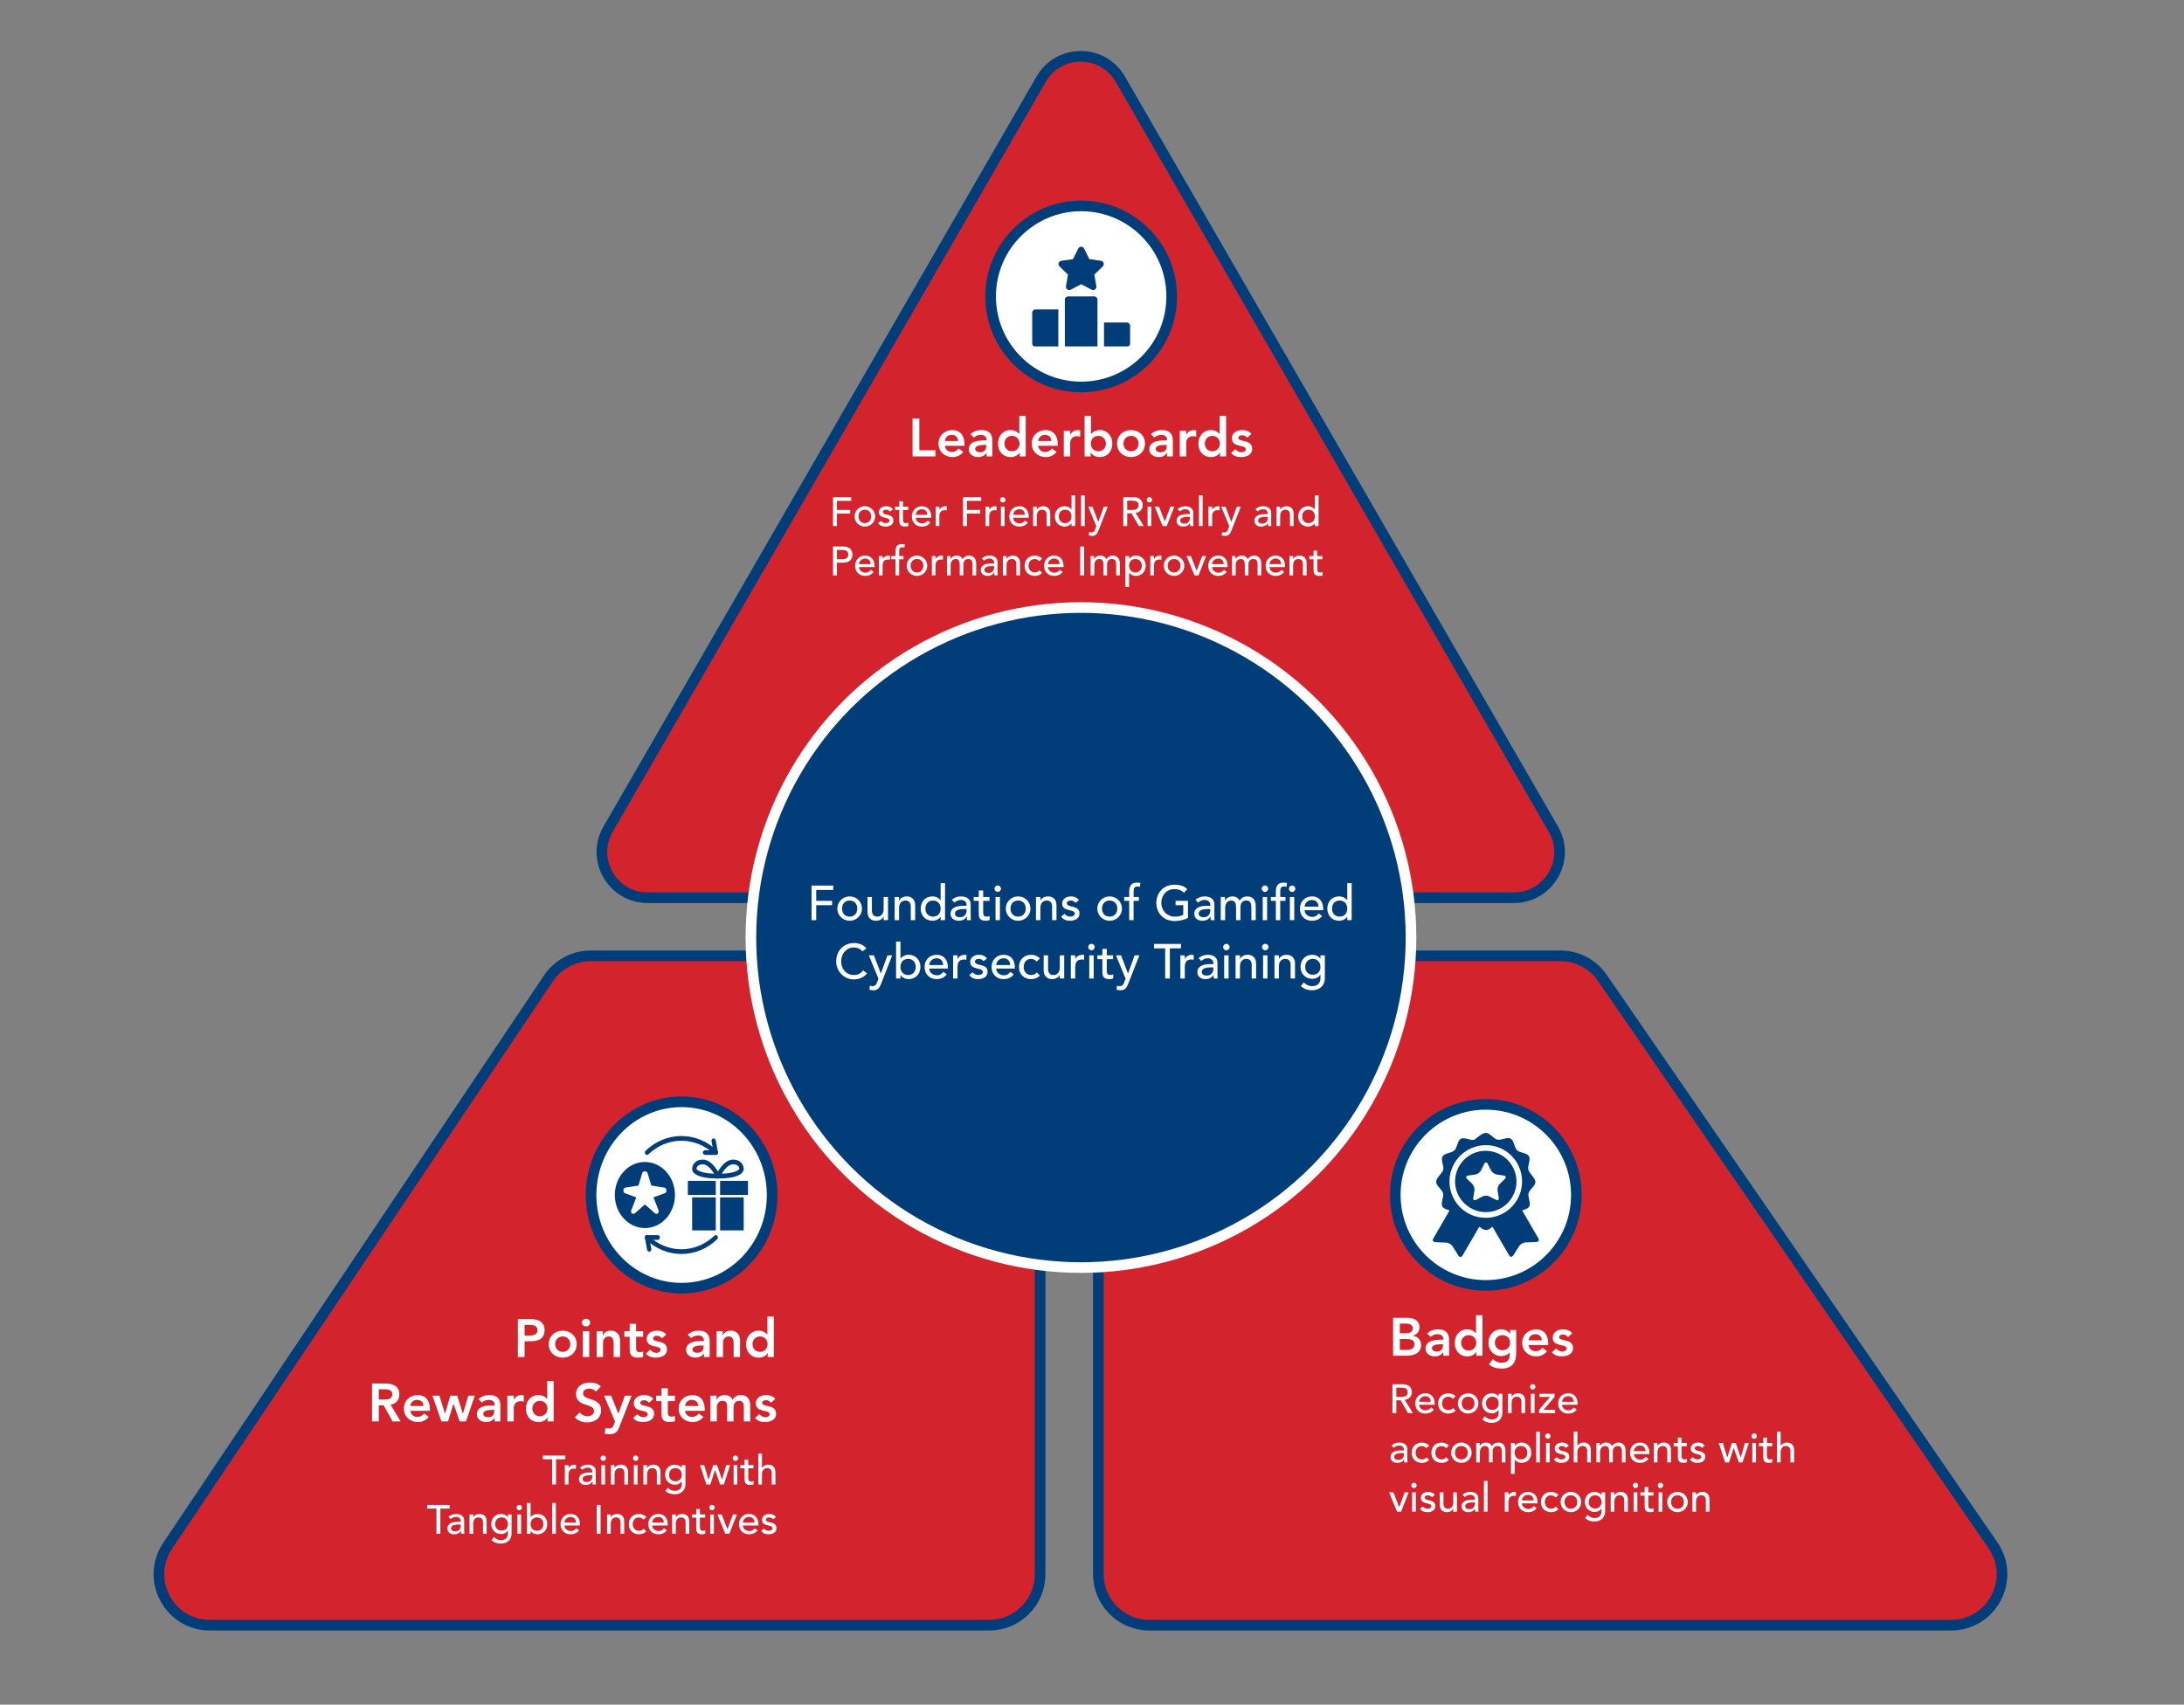 <svg width="2170" height="1694" viewBox="0 0 2170 1694" fill="none" xmlns="http://www.w3.org/2000/svg">
<rect x="0" y="0" width="2170" height="1694" fill="#808080" stroke="none"/>
<path d="M544.896 972.292L166.565 1536.12C143.972 1569.79 168.102 1615.04 208.65 1615.04H982.792C1010.78 1615.04 1033.47 1592.35 1033.47 1564.36V1000.53C1033.47 972.54 1010.78 949.85 982.792 949.85H586.981C570.089 949.85 554.308 958.265 544.896 972.292Z" fill="#D3232D" stroke="#013D78" stroke-width="10.559"/>
<path d="M1592.13 971.797L1980.19 1535.63C2003.33 1569.25 1979.26 1615.04 1938.44 1615.04H1142.01C1114.02 1615.04 1091.33 1592.35 1091.33 1564.36V1000.53C1091.33 972.54 1114.02 949.85 1142.01 949.85H1550.38C1567.06 949.85 1582.67 958.057 1592.13 971.797Z" fill="#D3232D" stroke="#013D78" stroke-width="10.559"/>
<path d="M548.598 1475.19V1450.13H539.354V1446.48H561.735V1450.13H552.49V1475.19H548.598ZM561.225 1475.19V1455.97H564.874V1458.93H564.955C565.887 1456.9 568.32 1455.49 570.712 1455.49C571.28 1455.49 571.847 1455.57 572.334 1455.73L572.172 1459.66C571.564 1459.5 570.955 1459.38 570.388 1459.38C566.82 1459.38 564.874 1461.32 564.874 1465.54V1475.19H561.225ZM578.501 1460.59L576.312 1458.32C578.339 1456.42 581.259 1455.49 583.934 1455.49C589.611 1455.49 591.962 1458.57 591.962 1461.89V1471.7C591.962 1473.04 592.003 1474.18 592.125 1475.19H588.881C588.8 1474.22 588.759 1473.24 588.759 1472.27H588.678C587.056 1474.74 584.867 1475.68 581.948 1475.68C578.38 1475.68 575.298 1473.65 575.298 1469.92C575.298 1464.97 580.042 1463.27 585.881 1463.27H588.557V1462.46C588.557 1460.47 587.097 1458.4 583.975 1458.4C581.177 1458.4 579.839 1459.58 578.501 1460.59ZM588.557 1465.95H586.61C583.164 1465.95 578.947 1466.55 578.947 1469.64C578.947 1471.83 580.569 1472.76 583.083 1472.76C587.138 1472.76 588.557 1469.76 588.557 1467.16V1465.95ZM597.54 1475.19V1455.97H601.189V1475.19H597.54ZM596.688 1449.08C596.688 1447.62 597.904 1446.4 599.364 1446.4C600.824 1446.4 602.04 1447.62 602.04 1449.08C602.04 1450.54 600.824 1451.76 599.364 1451.76C597.904 1451.76 596.688 1450.54 596.688 1449.08ZM606.996 1475.19V1455.97H610.645V1458.93H610.726C611.659 1456.9 614.091 1455.49 617.051 1455.49C620.781 1455.49 624.025 1457.72 624.025 1462.82V1475.19H620.376V1463.84C620.376 1460.23 618.308 1458.89 615.997 1458.89C612.956 1458.89 610.645 1460.84 610.645 1465.3V1475.19H606.996ZM629.809 1475.19V1455.97H633.458V1475.19H629.809ZM628.958 1449.08C628.958 1447.62 630.174 1446.4 631.634 1446.4C633.093 1446.4 634.31 1447.62 634.31 1449.08C634.31 1450.54 633.093 1451.76 631.634 1451.76C630.174 1451.76 628.958 1450.54 628.958 1449.08ZM639.266 1475.19V1455.97H642.915V1458.93H642.996C643.928 1456.9 646.361 1455.49 649.321 1455.49C653.051 1455.49 656.295 1457.72 656.295 1462.82V1475.19H652.645V1463.84C652.645 1460.23 650.578 1458.89 648.267 1458.89C645.226 1458.89 642.915 1460.84 642.915 1465.3V1475.19H639.266ZM681.054 1455.97V1475.03C681.054 1480.83 676.837 1484.92 670.553 1484.92C666.904 1484.92 663.863 1483.99 661.146 1481.47L663.62 1478.39C665.525 1480.42 667.674 1481.52 670.472 1481.52C675.905 1481.52 677.405 1478.11 677.405 1474.87V1472.03H677.283C675.905 1474.34 673.269 1475.43 670.634 1475.43C664.998 1475.43 660.822 1471.18 660.863 1465.58C660.863 1459.9 664.674 1455.49 670.634 1455.49C673.229 1455.49 675.905 1456.66 677.324 1458.73H677.405V1455.97H681.054ZM671.08 1458.89C667.188 1458.89 664.755 1461.69 664.755 1465.58C664.755 1469.47 667.188 1472.03 671.08 1472.03C674.972 1472.03 677.405 1469.47 677.405 1465.58C677.405 1461.69 674.972 1458.89 671.08 1458.89ZM701.88 1475.19L695.555 1455.97H699.65L703.988 1470.33H704.069L708.651 1455.97H712.503L717.368 1470.33H717.449L721.585 1455.97H725.436L719.233 1475.19H715.543L710.475 1460.84H710.394L705.813 1475.19H701.88ZM728.915 1475.19V1455.97H732.564V1475.19H728.915ZM728.063 1449.08C728.063 1447.62 729.28 1446.4 730.739 1446.4C732.199 1446.4 733.415 1447.62 733.415 1449.08C733.415 1450.54 732.199 1451.76 730.739 1451.76C729.28 1451.76 728.063 1450.54 728.063 1449.08ZM748.67 1455.97V1459.13H743.439V1467.85C743.439 1470 743.439 1472.27 746.196 1472.27C747.048 1472.27 748.061 1472.15 748.791 1471.7V1475.03C747.94 1475.51 746.237 1475.68 745.507 1475.68C739.871 1475.68 739.79 1472.23 739.79 1469.15V1459.13H735.574V1455.97H739.79V1450.58H743.439V1455.97H748.67ZM753.417 1475.19V1444.54H757.066V1458.93H757.147C758.08 1456.9 760.513 1455.49 763.472 1455.49C767.202 1455.49 770.446 1457.72 770.446 1462.82V1475.19H766.797V1463.84C766.797 1460.23 764.729 1458.89 762.418 1458.89C759.377 1458.89 757.066 1460.84 757.066 1465.3V1475.19H753.417ZM433.655 1524.19V1499.13H424.41V1495.48H446.791V1499.13H437.547V1524.19H433.655ZM447.76 1509.59L445.57 1507.32C447.598 1505.42 450.517 1504.49 453.193 1504.49C458.869 1504.49 461.221 1507.57 461.221 1510.89V1520.7C461.221 1522.04 461.261 1523.18 461.383 1524.19H458.139C458.058 1523.22 458.018 1522.24 458.018 1521.27H457.937C456.315 1523.74 454.125 1524.68 451.206 1524.68C447.638 1524.68 444.557 1522.65 444.557 1518.92C444.557 1513.97 449.301 1512.27 455.139 1512.27H457.815V1511.46C457.815 1509.47 456.355 1507.4 453.233 1507.4C450.436 1507.4 449.098 1508.58 447.76 1509.59ZM457.815 1514.95H455.869C452.422 1514.95 448.206 1515.55 448.206 1518.64C448.206 1520.83 449.828 1521.76 452.341 1521.76C456.396 1521.76 457.815 1518.76 457.815 1516.16V1514.95ZM466.514 1524.19V1504.97H470.163V1507.93H470.244C471.177 1505.9 473.609 1504.49 476.569 1504.49C480.299 1504.49 483.543 1506.72 483.543 1511.82V1524.19H479.894V1512.84C479.894 1509.23 477.826 1507.89 475.515 1507.89C472.474 1507.89 470.163 1509.84 470.163 1514.3V1524.19H466.514ZM508.302 1504.97V1524.03C508.302 1529.83 504.086 1533.92 497.801 1533.92C494.152 1533.92 491.111 1532.99 488.395 1530.47L490.868 1527.39C492.774 1529.42 494.922 1530.52 497.72 1530.52C503.153 1530.52 504.653 1527.11 504.653 1523.87V1521.03H504.532C503.153 1523.34 500.518 1524.43 497.882 1524.43C492.246 1524.43 488.07 1520.18 488.111 1514.58C488.111 1508.9 491.922 1504.49 497.882 1504.49C500.477 1504.49 503.153 1505.66 504.572 1507.73H504.653V1504.97H508.302ZM498.328 1507.89C494.436 1507.89 492.003 1510.69 492.003 1514.58C492.003 1518.47 494.436 1521.03 498.328 1521.03C502.221 1521.03 504.653 1518.47 504.653 1514.58C504.653 1510.69 502.221 1507.89 498.328 1507.89ZM514.114 1524.19V1504.97H517.763V1524.19H514.114ZM513.262 1498.08C513.262 1496.62 514.478 1495.4 515.938 1495.4C517.398 1495.4 518.614 1496.62 518.614 1498.08C518.614 1499.54 517.398 1500.76 515.938 1500.76C514.478 1500.76 513.262 1499.54 513.262 1498.08ZM523.57 1524.19V1493.54H527.219V1507.73H527.3C528.598 1505.74 531.233 1504.49 533.99 1504.49C539.91 1504.49 543.761 1508.82 543.761 1514.58C543.761 1520.26 539.95 1524.68 533.99 1524.68C531.395 1524.68 528.719 1523.5 527.3 1521.43H527.219V1524.19H523.57ZM533.544 1521.27C537.436 1521.27 539.869 1518.47 539.869 1514.58C539.869 1510.69 537.436 1507.89 533.544 1507.89C529.652 1507.89 527.219 1510.69 527.219 1514.58C527.219 1518.47 529.652 1521.27 533.544 1521.27ZM548.64 1524.19V1493.54H552.289V1524.19H548.64ZM576.261 1515.92H560.854C560.854 1519.28 563.976 1521.51 567.341 1521.51C569.571 1521.51 571.193 1520.38 572.612 1518.64L575.369 1520.74C573.341 1523.38 570.544 1524.68 566.854 1524.68C560.773 1524.68 556.961 1520.3 556.961 1514.58C556.961 1508.82 561.137 1504.49 566.895 1504.49C573.666 1504.49 576.261 1509.68 576.261 1514.62V1515.92ZM560.854 1513H572.368C572.287 1509.8 570.503 1507.4 566.814 1507.4C563.205 1507.4 560.854 1510.45 560.854 1513ZM592.843 1524.19V1495.48H596.735V1524.19H592.843ZM603.195 1524.19V1504.97H606.844V1507.93H606.925C607.858 1505.9 610.29 1504.49 613.25 1504.49C616.98 1504.49 620.224 1506.72 620.224 1511.82V1524.19H616.575V1512.84C616.575 1509.23 614.507 1507.89 612.196 1507.89C609.155 1507.89 606.844 1509.84 606.844 1514.3V1524.19H603.195ZM642.226 1507.57L639.469 1510.08C638.131 1508.66 636.712 1507.93 634.685 1507.93C630.711 1507.93 628.684 1511.13 628.684 1514.74C628.684 1518.35 631.117 1521.27 634.887 1521.27C636.915 1521.27 638.334 1520.54 639.55 1519.12L642.145 1521.72C640.239 1523.83 637.645 1524.68 634.847 1524.68C628.927 1524.68 624.792 1520.58 624.792 1514.66C624.792 1508.74 628.846 1504.53 634.847 1504.53C637.645 1504.53 640.32 1505.5 642.226 1507.57ZM663.448 1515.92H648.041C648.041 1519.28 651.163 1521.51 654.528 1521.51C656.758 1521.51 658.38 1520.38 659.799 1518.64L662.556 1520.74C660.529 1523.38 657.731 1524.68 654.042 1524.68C647.96 1524.68 644.149 1520.3 644.149 1514.58C644.149 1508.82 648.325 1504.49 654.082 1504.49C660.853 1504.49 663.448 1509.68 663.448 1514.62V1515.92ZM648.041 1513H659.556C659.475 1509.8 657.691 1507.4 654.001 1507.4C650.393 1507.4 648.041 1510.45 648.041 1513ZM667.813 1524.19V1504.97H671.462V1507.93H671.544C672.476 1505.9 674.909 1504.49 677.869 1504.49C681.599 1504.49 684.842 1506.72 684.842 1511.82V1524.19H681.193V1512.84C681.193 1509.23 679.125 1507.89 676.814 1507.89C673.774 1507.89 671.462 1509.84 671.462 1514.3V1524.19H667.813ZM700.641 1504.97V1508.13H695.411V1516.85C695.411 1519 695.411 1521.27 698.168 1521.27C699.019 1521.27 700.033 1521.15 700.763 1520.7V1524.03C699.911 1524.51 698.209 1524.68 697.479 1524.68C691.843 1524.68 691.762 1521.23 691.762 1518.15V1508.13H687.545V1504.97H691.762V1499.58H695.411V1504.97H700.641ZM705.673 1524.19V1504.97H709.322V1524.19H705.673ZM704.821 1498.08C704.821 1496.62 706.038 1495.4 707.497 1495.4C708.957 1495.4 710.173 1496.62 710.173 1498.08C710.173 1499.54 708.957 1500.76 707.497 1500.76C706.038 1500.76 704.821 1499.54 704.821 1498.08ZM720.643 1524.19L712.818 1504.97H717.035L722.792 1519.69L728.306 1504.97H732.199L724.657 1524.19H720.643ZM753.566 1515.92H738.159C738.159 1519.28 741.281 1521.51 744.646 1521.51C746.876 1521.51 748.498 1520.38 749.917 1518.64L752.674 1520.74C750.646 1523.38 747.849 1524.68 744.159 1524.68C738.078 1524.68 734.266 1520.3 734.266 1514.58C734.266 1508.82 738.442 1504.49 744.2 1504.49C750.971 1504.49 753.566 1509.68 753.566 1514.62V1515.92ZM738.159 1513H749.673C749.592 1509.8 747.808 1507.4 744.119 1507.4C740.51 1507.4 738.159 1510.45 738.159 1513ZM770.986 1507.65L768.148 1509.8C767.297 1508.74 766.04 1507.89 764.215 1507.89C762.513 1507.89 761.012 1508.66 761.012 1510.04C761.012 1512.35 764.297 1512.68 765.918 1513.04C769.081 1513.81 771.514 1515.03 771.514 1518.64C771.514 1522.97 767.54 1524.68 763.729 1524.68C760.566 1524.68 758.215 1523.87 756.309 1521.27L759.066 1519C760.242 1520.18 761.621 1521.27 763.729 1521.27C765.594 1521.27 767.621 1520.5 767.621 1518.84C767.621 1516.65 764.58 1516.24 762.999 1515.88C759.877 1515.11 757.12 1514.09 757.12 1510.41C757.12 1506.39 760.81 1504.49 764.418 1504.49C766.972 1504.49 769.608 1505.38 770.986 1507.65Z" fill="white"/>
<path d="M514.542 1348.51V1310.83H527.207C534.498 1310.83 541.096 1313.39 541.096 1321.74C541.096 1331.21 534.019 1332.92 526.036 1332.92H521.247V1348.51H514.542ZM521.247 1327.17H525.291C529.123 1327.17 534.072 1326.96 534.072 1321.85C534.072 1317.22 529.655 1316.58 526.036 1316.58H521.247V1327.17ZM545.211 1335.74C545.211 1327.7 551.384 1322.33 559.1 1322.33C566.817 1322.33 572.99 1327.7 572.99 1335.74C572.99 1343.77 566.817 1349.15 559.1 1349.15C551.384 1349.15 545.211 1343.77 545.211 1335.74ZM551.597 1335.74C551.597 1339.73 554.418 1343.4 559.1 1343.4C563.783 1343.4 566.604 1339.73 566.604 1335.74C566.604 1331.75 563.783 1328.07 559.1 1328.07C554.418 1328.07 551.597 1331.75 551.597 1335.74ZM579.075 1348.51V1322.96H585.461V1348.51H579.075ZM578.17 1314.29C578.17 1312.27 579.873 1310.46 582.215 1310.46C584.556 1310.46 586.365 1312.11 586.365 1314.29C586.365 1316.47 584.556 1318.12 582.215 1318.12C579.873 1318.12 578.17 1316.31 578.17 1314.29ZM592.792 1348.51V1322.96H598.859V1327.06H598.965C600.136 1324.51 602.53 1322.33 606.788 1322.33C613.652 1322.33 616.1 1327.17 616.1 1332.38V1348.51H609.714V1335.58C609.714 1332.76 609.502 1328.07 605.032 1328.07C600.828 1328.07 599.178 1331.16 599.178 1334.57V1348.51H592.792ZM625.637 1328.39H620.369V1322.96H625.637V1315.57H632.023V1322.96H639.048V1328.39H632.023V1339.57C632.023 1342.12 632.768 1343.72 635.589 1343.72C636.706 1343.72 638.25 1343.51 639.048 1342.92V1348.29C637.717 1348.93 635.482 1349.15 633.992 1349.15C627.234 1349.15 625.637 1346.11 625.637 1340.1V1328.39ZM661.913 1326.21L657.656 1330.04C656.432 1328.34 654.835 1327.43 652.653 1327.43C650.95 1327.43 648.928 1328.23 648.928 1330.15C648.928 1334.73 662.711 1331 662.711 1340.95C662.711 1347.02 656.911 1349.15 651.695 1349.15C647.758 1349.15 644.352 1348.14 641.744 1345.21L646.001 1341.22C647.651 1343.03 649.354 1344.36 652.068 1344.36C653.93 1344.36 656.325 1343.45 656.325 1341.43C656.325 1336.16 642.542 1340.31 642.542 1330.57C642.542 1324.88 647.651 1322.33 652.813 1322.33C656.219 1322.33 659.837 1323.39 661.913 1326.21ZM699.389 1348.51V1345H699.229C697.42 1347.87 694.44 1349.15 691.034 1349.15C686.298 1349.15 681.721 1346.54 681.721 1341.48C681.721 1333.18 691.407 1332.6 697.792 1332.6H699.389V1331.9C699.389 1328.76 696.941 1327.12 693.535 1327.12C690.874 1327.12 688.426 1328.18 686.724 1329.78L683.371 1326.42C686.191 1323.55 690.183 1322.33 694.227 1322.33C705.136 1322.33 705.136 1330.2 705.136 1333.82V1348.51H699.389ZM699.016 1338.5V1337.07H697.686C694.174 1337.07 688.107 1337.33 688.107 1341C688.107 1343.35 690.502 1344.36 692.577 1344.36C696.941 1344.36 699.016 1342.07 699.016 1338.5ZM712.007 1348.51V1322.96H718.073V1327.06H718.18C719.35 1324.51 721.745 1322.33 726.002 1322.33C732.867 1322.33 735.315 1327.17 735.315 1332.38V1348.51H728.929V1335.58C728.929 1332.76 728.716 1328.07 724.246 1328.07C720.042 1328.07 718.392 1331.16 718.392 1334.57V1348.51H712.007ZM762.786 1348.51V1344.68H762.679C760.817 1347.76 757.464 1349.15 753.899 1349.15C746.023 1349.15 741.287 1343.29 741.287 1335.74C741.287 1328.18 746.342 1322.33 753.633 1322.33C758.422 1322.33 760.976 1324.56 762.307 1326.21H762.466V1308.28H768.852V1348.51H762.786ZM747.672 1335.74C747.672 1339.73 750.493 1343.4 755.176 1343.4C759.859 1343.4 762.679 1339.73 762.679 1335.74C762.679 1331.75 759.859 1328.07 755.176 1328.07C750.493 1328.07 747.672 1331.75 747.672 1335.74ZM369.655 1412.51V1374.83H382.746C389.983 1374.83 396.795 1377.17 396.795 1385.63C396.795 1391.06 393.655 1395.05 388.068 1395.85L398.072 1412.51H389.983L381.256 1396.54H376.36V1412.51H369.655ZM376.36 1390.8H381.575C385.354 1390.8 389.77 1390.48 389.77 1385.58C389.77 1381.11 385.62 1380.58 382.161 1380.58H376.36V1390.8ZM427.174 1401.97H407.698C408.123 1405.75 410.997 1408.04 414.562 1408.04C417.755 1408.04 419.831 1406.55 421.427 1404.58L426.004 1408.04C423.024 1411.71 419.245 1413.15 415.201 1413.15C407.485 1413.15 401.312 1407.77 401.312 1399.74C401.312 1391.7 407.485 1386.33 415.201 1386.33C422.332 1386.33 427.174 1391.33 427.174 1400.22V1401.97ZM407.698 1397.18H420.789C420.735 1393.46 418.288 1391.12 414.296 1391.12C410.518 1391.12 408.177 1393.51 407.698 1397.18ZM438.574 1412.51L429.687 1386.96H436.605L442.14 1404.84H442.246L447.408 1386.96H454.326L459.86 1404.84H459.967L465.288 1386.96H471.727L463.053 1412.51H456.721L450.654 1395.05H450.548L445.173 1412.51H438.574ZM491.465 1412.51V1409H491.305C489.496 1411.87 486.516 1413.15 483.11 1413.15C478.374 1413.15 473.797 1410.54 473.797 1405.48C473.797 1397.18 483.482 1396.6 489.868 1396.6H491.465V1395.9C491.465 1392.76 489.017 1391.12 485.611 1391.12C482.95 1391.12 480.502 1392.18 478.8 1393.78L475.447 1390.42C478.267 1387.55 482.259 1386.33 486.303 1386.33C497.212 1386.33 497.212 1394.2 497.212 1397.82V1412.51H491.465ZM491.092 1402.5V1401.07H489.762C486.25 1401.07 480.183 1401.33 480.183 1405C480.183 1407.35 482.578 1408.36 484.653 1408.36C489.017 1408.36 491.092 1406.07 491.092 1402.5ZM504.083 1412.51V1386.96H510.468V1391.01H510.575C511.958 1388.08 514.779 1386.33 518.131 1386.33C518.93 1386.33 519.675 1386.49 520.42 1386.7V1392.87C519.355 1392.61 518.344 1392.39 517.333 1392.39C511.32 1392.39 510.468 1397.45 510.468 1398.83V1412.51H504.083ZM544.052 1412.51V1408.68H543.946C542.083 1411.76 538.731 1413.15 535.165 1413.15C527.289 1413.15 522.553 1407.29 522.553 1399.74C522.553 1392.18 527.609 1386.33 534.899 1386.33C539.689 1386.33 542.243 1388.56 543.573 1390.21H543.733V1372.28H550.119V1412.51H544.052ZM528.939 1399.74C528.939 1403.73 531.76 1407.4 536.442 1407.4C541.125 1407.4 543.946 1403.73 543.946 1399.74C543.946 1395.75 541.125 1392.07 536.442 1392.07C531.76 1392.07 528.939 1395.75 528.939 1399.74ZM597.043 1377.76L592.147 1382.92C590.71 1380.9 588.156 1379.94 585.548 1379.94C582.462 1379.94 579.376 1381.32 579.376 1384.78C579.376 1392.34 597.256 1388.03 597.256 1401.44C597.256 1409.53 590.87 1413.47 583.473 1413.47C578.79 1413.47 574.214 1412.03 571.127 1408.36L576.183 1403.46C577.832 1405.96 580.653 1407.4 583.633 1407.4C586.719 1407.4 590.231 1405.7 590.231 1402.24C590.231 1393.99 572.351 1398.73 572.351 1385.26C572.351 1377.49 579.269 1373.87 586.24 1373.87C590.178 1373.87 594.116 1374.99 597.043 1377.76ZM611.103 1412.72L600.194 1386.96H607.219L614.35 1404.69H614.456L620.842 1386.96H627.494L615.414 1417.99C613.551 1422.78 611.316 1425.28 605.675 1425.28C604.026 1425.28 602.376 1425.07 600.78 1424.64L601.578 1418.89C602.589 1419.27 603.707 1419.53 604.824 1419.53C607.964 1419.53 608.815 1418.41 609.879 1415.75L611.103 1412.72ZM649.129 1390.21L644.872 1394.04C643.648 1392.34 642.051 1391.43 639.869 1391.43C638.166 1391.43 636.144 1392.23 636.144 1394.15C636.144 1398.73 649.927 1395 649.927 1404.95C649.927 1411.02 644.126 1413.15 638.911 1413.15C634.973 1413.15 631.568 1412.14 628.96 1409.21L633.217 1405.22C634.867 1407.03 636.57 1408.36 639.284 1408.36C641.146 1408.36 643.541 1407.45 643.541 1405.43C643.541 1400.16 629.758 1404.31 629.758 1394.57C629.758 1388.88 634.867 1386.33 640.029 1386.33C643.435 1386.33 647.053 1387.39 649.129 1390.21ZM657.182 1392.39H651.914V1386.96H657.182V1379.57H663.568V1386.96H670.592V1392.39H663.568V1403.57C663.568 1406.12 664.313 1407.72 667.133 1407.72C668.251 1407.72 669.794 1407.51 670.592 1406.92V1412.29C669.262 1412.93 667.027 1413.15 665.537 1413.15C658.778 1413.15 657.182 1410.11 657.182 1404.1V1392.39ZM700.163 1401.97H680.686C681.111 1405.75 683.985 1408.04 687.551 1408.04C690.743 1408.04 692.819 1406.55 694.415 1404.58L698.992 1408.04C696.012 1411.71 692.233 1413.15 688.189 1413.15C680.473 1413.15 674.3 1407.77 674.3 1399.74C674.3 1391.7 680.473 1386.33 688.189 1386.33C695.32 1386.33 700.163 1391.33 700.163 1400.22V1401.97ZM680.686 1397.18H693.777C693.723 1393.46 691.276 1391.12 687.284 1391.12C683.506 1391.12 681.165 1393.51 680.686 1397.18ZM705.868 1412.51V1386.96H711.935V1390.96H712.041C713.159 1388.56 715.607 1386.33 719.864 1386.33C723.802 1386.33 726.516 1387.87 727.846 1391.06C729.709 1387.82 732.423 1386.33 736.254 1386.33C743.066 1386.33 745.46 1391.17 745.46 1397.29V1412.51H739.075V1398.03C739.075 1394.84 738.117 1392.07 734.338 1392.07C730.347 1392.07 728.857 1395.37 728.857 1398.67V1412.51H722.471V1397.29C722.471 1394.15 721.194 1392.07 718.108 1392.07C713.904 1392.07 712.254 1395.16 712.254 1398.57V1412.51H705.868ZM770.318 1390.21L766.061 1394.04C764.837 1392.34 763.24 1391.43 761.059 1391.43C759.356 1391.43 757.334 1392.23 757.334 1394.15C757.334 1398.73 771.116 1395 771.116 1404.95C771.116 1411.02 765.316 1413.15 760.101 1413.15C756.163 1413.15 752.757 1412.14 750.15 1409.21L754.407 1405.22C756.056 1407.03 757.759 1408.36 760.473 1408.36C762.336 1408.36 764.731 1407.45 764.731 1405.43C764.731 1400.16 750.948 1404.31 750.948 1394.57C750.948 1388.88 756.056 1386.33 761.218 1386.33C764.624 1386.33 768.243 1387.39 770.318 1390.21Z" fill="white"/>
<path d="M1383.49 1404.24V1375.53H1393.58C1400.92 1375.53 1402.79 1379.95 1402.79 1383.56C1402.79 1387.21 1400.07 1390.65 1395.73 1391.14L1403.88 1404.24H1399.02L1391.72 1391.59H1387.38V1404.24H1383.49ZM1387.38 1378.94V1388.18H1392.49C1395.57 1388.18 1398.65 1387.45 1398.65 1383.56C1398.65 1379.67 1395.57 1378.94 1392.49 1378.94H1387.38ZM1425.5 1395.97H1410.1C1410.1 1399.33 1413.22 1401.56 1416.58 1401.56C1418.81 1401.56 1420.44 1400.43 1421.86 1398.68L1424.61 1400.79C1422.59 1403.43 1419.79 1404.72 1416.1 1404.72C1410.02 1404.72 1406.2 1400.34 1406.2 1394.63C1406.2 1388.87 1410.38 1384.53 1416.14 1384.53C1422.91 1384.53 1425.5 1389.72 1425.5 1394.67V1395.97ZM1410.1 1393.05H1421.61C1421.53 1389.84 1419.75 1387.45 1416.06 1387.45C1412.45 1387.45 1410.1 1390.49 1410.1 1393.05ZM1446.37 1387.61L1443.61 1390.13C1442.28 1388.71 1440.86 1387.98 1438.83 1387.98C1434.86 1387.98 1432.83 1391.18 1432.83 1394.79C1432.83 1398.4 1435.26 1401.32 1439.03 1401.32C1441.06 1401.32 1442.48 1400.59 1443.7 1399.17L1446.29 1401.76C1444.38 1403.87 1441.79 1404.72 1438.99 1404.72C1433.07 1404.72 1428.94 1400.63 1428.94 1394.71C1428.94 1388.79 1432.99 1384.57 1438.99 1384.57C1441.79 1384.57 1444.47 1385.55 1446.37 1387.61ZM1452.39 1394.63C1452.39 1398.52 1454.82 1401.32 1458.71 1401.32C1462.61 1401.32 1465.04 1398.52 1465.04 1394.63C1465.04 1390.73 1462.61 1387.94 1458.71 1387.94C1454.82 1387.94 1452.39 1390.73 1452.39 1394.63ZM1448.5 1394.63C1448.5 1389.03 1453 1384.53 1458.71 1384.53C1464.43 1384.53 1468.93 1389.03 1468.93 1394.63C1468.93 1400.22 1464.43 1404.72 1458.71 1404.72C1453 1404.72 1448.5 1400.22 1448.5 1394.63ZM1492.76 1385.02V1404.07C1492.76 1409.87 1488.55 1413.97 1482.26 1413.97C1478.61 1413.97 1475.57 1413.03 1472.85 1410.52L1475.33 1407.44C1477.23 1409.47 1479.38 1410.56 1482.18 1410.56C1487.61 1410.56 1489.11 1407.16 1489.11 1403.91V1401.07H1488.99C1487.61 1403.38 1484.98 1404.48 1482.34 1404.48C1476.71 1404.48 1472.53 1400.22 1472.57 1394.63C1472.57 1388.95 1476.38 1384.53 1482.34 1384.53C1484.94 1384.53 1487.61 1385.71 1489.03 1387.78H1489.11V1385.02H1492.76ZM1482.79 1387.94C1478.9 1387.94 1476.46 1390.73 1476.46 1394.63C1476.46 1398.52 1478.9 1401.07 1482.79 1401.07C1486.68 1401.07 1489.11 1398.52 1489.11 1394.63C1489.11 1390.73 1486.68 1387.94 1482.79 1387.94ZM1498.29 1404.24V1385.02H1501.94V1387.98H1502.02C1502.95 1385.95 1505.38 1384.53 1508.34 1384.53C1512.07 1384.53 1515.32 1386.76 1515.32 1391.87V1404.24H1511.67V1392.88C1511.67 1389.28 1509.6 1387.94 1507.29 1387.94C1504.25 1387.94 1501.94 1389.88 1501.94 1394.34V1404.24H1498.29ZM1521.1 1404.24V1385.02H1524.75V1404.24H1521.1ZM1520.25 1378.13C1520.25 1376.67 1521.47 1375.45 1522.93 1375.45C1524.39 1375.45 1525.6 1376.67 1525.6 1378.13C1525.6 1379.58 1524.39 1380.8 1522.93 1380.8C1521.47 1380.8 1520.25 1379.58 1520.25 1378.13ZM1529.22 1404.24V1400.95L1540.13 1388.18H1529.59V1385.02H1544.59V1388.26L1533.6 1401.07H1545.16V1404.24H1529.22ZM1567.49 1395.97H1552.08C1552.08 1399.33 1555.21 1401.56 1558.57 1401.56C1560.8 1401.56 1562.42 1400.43 1563.84 1398.68L1566.6 1400.79C1564.57 1403.43 1561.77 1404.72 1558.08 1404.72C1552 1404.72 1548.19 1400.34 1548.19 1394.63C1548.19 1388.87 1552.37 1384.53 1558.13 1384.53C1564.9 1384.53 1567.49 1389.72 1567.49 1394.67V1395.97ZM1552.08 1393.05H1563.6C1563.52 1389.84 1561.73 1387.45 1558.04 1387.45C1554.44 1387.45 1552.08 1390.49 1552.08 1393.05ZM1384.82 1438.64L1382.64 1436.37C1384.66 1434.46 1387.58 1433.53 1390.26 1433.53C1395.93 1433.53 1398.29 1436.61 1398.29 1439.94V1449.75C1398.29 1451.09 1398.33 1452.22 1398.45 1453.24H1395.2C1395.12 1452.26 1395.08 1451.29 1395.08 1450.32H1395C1393.38 1452.79 1391.19 1453.72 1388.27 1453.72C1384.7 1453.72 1381.62 1451.7 1381.62 1447.97C1381.62 1443.02 1386.37 1441.32 1392.2 1441.32H1394.88V1440.51C1394.88 1438.52 1393.42 1436.45 1390.3 1436.45C1387.5 1436.45 1386.16 1437.63 1384.82 1438.64ZM1394.88 1443.99H1392.93C1389.49 1443.99 1385.27 1444.6 1385.27 1447.68C1385.27 1449.87 1386.89 1450.8 1389.41 1450.8C1393.46 1450.8 1394.88 1447.8 1394.88 1445.21V1443.99ZM1420.08 1436.61L1417.32 1439.13C1415.99 1437.71 1414.57 1436.98 1412.54 1436.98C1408.57 1436.98 1406.54 1440.18 1406.54 1443.79C1406.54 1447.4 1408.97 1450.32 1412.74 1450.32C1414.77 1450.32 1416.19 1449.59 1417.4 1448.17L1420 1450.76C1418.09 1452.87 1415.5 1453.72 1412.7 1453.72C1406.78 1453.72 1402.65 1449.63 1402.65 1443.71C1402.65 1437.79 1406.7 1433.57 1412.7 1433.57C1415.5 1433.57 1418.17 1434.55 1420.08 1436.61ZM1439.64 1436.61L1436.88 1439.13C1435.55 1437.71 1434.13 1436.98 1432.1 1436.98C1428.13 1436.98 1426.1 1440.18 1426.1 1443.79C1426.1 1447.4 1428.53 1450.32 1432.3 1450.32C1434.33 1450.32 1435.75 1449.59 1436.96 1448.17L1439.56 1450.76C1437.65 1452.87 1435.06 1453.72 1432.26 1453.72C1426.34 1453.72 1422.21 1449.63 1422.21 1443.71C1422.21 1437.79 1426.26 1433.57 1432.26 1433.57C1435.06 1433.57 1437.73 1434.55 1439.64 1436.61ZM1445.66 1443.63C1445.66 1447.52 1448.09 1450.32 1451.98 1450.32C1455.88 1450.32 1458.31 1447.52 1458.31 1443.63C1458.31 1439.73 1455.88 1436.94 1451.98 1436.94C1448.09 1436.94 1445.66 1439.73 1445.66 1443.63ZM1441.77 1443.63C1441.77 1438.03 1446.27 1433.53 1451.98 1433.53C1457.7 1433.53 1462.2 1438.03 1462.2 1443.63C1462.2 1449.22 1457.7 1453.72 1451.98 1453.72C1446.27 1453.72 1441.77 1449.22 1441.77 1443.63ZM1466.77 1453.24V1434.02H1470.18V1437.02H1470.26C1470.62 1435.88 1472.98 1433.53 1476.42 1433.53C1479.26 1433.53 1481.21 1434.75 1482.42 1437.1C1483.68 1434.75 1486.19 1433.53 1488.5 1433.53C1494.42 1433.53 1495.8 1437.75 1495.8 1442.05V1453.24H1492.15V1442.53C1492.15 1439.61 1491.54 1436.94 1488.02 1436.94C1484.49 1436.94 1483.11 1439.33 1483.11 1442.74V1453.24H1479.46V1443.18C1479.46 1439.53 1478.94 1436.94 1475.41 1436.94C1472.77 1436.94 1470.42 1438.92 1470.42 1443.26V1453.24H1466.77ZM1501.3 1464.67V1434.02H1504.95V1436.78H1505.03C1506.45 1434.71 1509.12 1433.53 1511.72 1433.53C1517.68 1433.53 1521.49 1437.95 1521.49 1443.63C1521.49 1449.38 1517.64 1453.72 1511.72 1453.72C1508.96 1453.72 1506.33 1452.47 1505.03 1450.48H1504.95V1464.67H1501.3ZM1511.27 1436.94C1507.38 1436.94 1504.95 1439.73 1504.95 1443.63C1504.95 1447.52 1507.38 1450.32 1511.27 1450.32C1515.16 1450.32 1517.6 1447.52 1517.6 1443.63C1517.6 1439.73 1515.16 1436.94 1511.27 1436.94ZM1526.37 1453.24V1422.58H1530.02V1453.24H1526.37ZM1536.15 1453.24V1434.02H1539.8V1453.24H1536.15ZM1535.3 1427.13C1535.3 1425.67 1536.51 1424.45 1537.97 1424.45C1539.43 1424.45 1540.65 1425.67 1540.65 1427.13C1540.65 1428.58 1539.43 1429.8 1537.97 1429.8C1536.51 1429.8 1535.3 1428.58 1535.3 1427.13ZM1558.66 1436.69L1555.82 1438.84C1554.97 1437.79 1553.71 1436.94 1551.89 1436.94C1550.19 1436.94 1548.69 1437.71 1548.69 1439.09C1548.69 1441.4 1551.97 1441.72 1553.59 1442.09C1556.75 1442.86 1559.19 1444.07 1559.19 1447.68C1559.19 1452.02 1555.21 1453.72 1551.4 1453.72C1548.24 1453.72 1545.89 1452.91 1543.98 1450.32L1546.74 1448.05C1547.92 1449.22 1549.29 1450.32 1551.4 1450.32C1553.27 1450.32 1555.3 1449.55 1555.3 1447.88C1555.3 1445.69 1552.25 1445.29 1550.67 1444.92C1547.55 1444.15 1544.79 1443.14 1544.79 1439.45C1544.79 1435.44 1548.48 1433.53 1552.09 1433.53C1554.65 1433.53 1557.28 1434.42 1558.66 1436.69ZM1563.62 1453.24V1422.58H1567.27V1436.98H1567.35C1568.28 1434.95 1570.72 1433.53 1573.68 1433.53C1577.41 1433.53 1580.65 1435.76 1580.65 1440.87V1453.24H1577V1441.88C1577 1438.28 1574.93 1436.94 1572.62 1436.94C1569.58 1436.94 1567.27 1438.88 1567.27 1443.34V1453.24H1563.62ZM1586.15 1453.24V1434.02H1589.56V1437.02H1589.64C1590 1435.88 1592.35 1433.53 1595.8 1433.53C1598.64 1433.53 1600.58 1434.75 1601.8 1437.1C1603.06 1434.75 1605.57 1433.53 1607.88 1433.53C1613.8 1433.53 1615.18 1437.75 1615.18 1442.05V1453.24H1611.53V1442.53C1611.53 1439.61 1610.92 1436.94 1607.4 1436.94C1603.87 1436.94 1602.49 1439.33 1602.49 1442.74V1453.24H1598.84V1443.18C1598.84 1439.53 1598.31 1436.94 1594.79 1436.94C1592.15 1436.94 1589.8 1438.92 1589.8 1443.26V1453.24H1586.15ZM1638.84 1444.97H1623.43C1623.43 1448.33 1626.56 1450.56 1629.92 1450.56C1632.15 1450.56 1633.77 1449.43 1635.19 1447.68L1637.95 1449.79C1635.92 1452.43 1633.12 1453.72 1629.43 1453.72C1623.35 1453.72 1619.54 1449.34 1619.54 1443.63C1619.54 1437.87 1623.72 1433.53 1629.47 1433.53C1636.25 1433.53 1638.84 1438.72 1638.84 1443.67V1444.97ZM1623.43 1442.05H1634.95C1634.87 1438.84 1633.08 1436.45 1629.39 1436.45C1625.79 1436.45 1623.43 1439.49 1623.43 1442.05ZM1643.21 1453.24V1434.02H1646.85V1436.98H1646.94C1647.87 1434.95 1650.3 1433.53 1653.26 1433.53C1656.99 1433.53 1660.23 1435.76 1660.23 1440.87V1453.24H1656.59V1441.88C1656.59 1438.28 1654.52 1436.94 1652.21 1436.94C1649.17 1436.94 1646.85 1438.88 1646.85 1443.34V1453.24H1643.21ZM1676.03 1434.02V1437.18H1670.8V1445.9C1670.8 1448.05 1670.8 1450.32 1673.56 1450.32C1674.41 1450.32 1675.43 1450.2 1676.16 1449.75V1453.07C1675.3 1453.56 1673.6 1453.72 1672.87 1453.72C1667.24 1453.72 1667.15 1450.28 1667.15 1447.2V1437.18H1662.94V1434.02H1667.15V1428.63H1670.8V1434.02H1676.03ZM1693.8 1436.69L1690.96 1438.84C1690.11 1437.79 1688.85 1436.94 1687.03 1436.94C1685.32 1436.94 1683.82 1437.71 1683.82 1439.09C1683.82 1441.4 1687.11 1441.72 1688.73 1442.09C1691.89 1442.86 1694.32 1444.07 1694.32 1447.68C1694.32 1452.02 1690.35 1453.72 1686.54 1453.72C1683.38 1453.72 1681.03 1452.91 1679.12 1450.32L1681.88 1448.05C1683.05 1449.22 1684.43 1450.32 1686.54 1450.32C1688.4 1450.32 1690.43 1449.55 1690.43 1447.88C1690.43 1445.69 1687.39 1445.29 1685.81 1444.92C1682.69 1444.15 1679.93 1443.14 1679.93 1439.45C1679.93 1435.44 1683.62 1433.53 1687.23 1433.53C1689.78 1433.53 1692.42 1434.42 1693.8 1436.69ZM1714.06 1453.24L1707.73 1434.02H1711.83L1716.16 1448.37H1716.24L1720.83 1434.02H1724.68L1729.54 1448.37H1729.62L1733.76 1434.02H1737.61L1731.41 1453.24H1727.72L1722.65 1438.88H1722.57L1717.99 1453.24H1714.06ZM1741.09 1453.24V1434.02H1744.74V1453.24H1741.09ZM1740.24 1427.13C1740.24 1425.67 1741.46 1424.45 1742.91 1424.45C1744.37 1424.45 1745.59 1425.67 1745.59 1427.13C1745.59 1428.58 1744.37 1429.8 1742.91 1429.8C1741.46 1429.8 1740.24 1428.58 1740.24 1427.13ZM1760.85 1434.02V1437.18H1755.62V1445.9C1755.62 1448.05 1755.62 1450.32 1758.37 1450.32C1759.22 1450.32 1760.24 1450.2 1760.97 1449.75V1453.07C1760.12 1453.56 1758.41 1453.72 1757.68 1453.72C1752.05 1453.72 1751.97 1450.28 1751.97 1447.2V1437.18H1747.75V1434.02H1751.97V1428.63H1755.62V1434.02H1760.85ZM1765.59 1453.24V1422.58H1769.24V1436.98H1769.32C1770.26 1434.95 1772.69 1433.53 1775.65 1433.53C1779.38 1433.53 1782.62 1435.76 1782.62 1440.87V1453.24H1778.97V1441.88C1778.97 1438.28 1776.9 1436.94 1774.59 1436.94C1771.55 1436.94 1769.24 1438.88 1769.24 1443.34V1453.24H1765.59ZM1388.07 1502.24L1380.24 1483.02H1384.46L1390.22 1497.74L1395.73 1483.02H1399.62L1392.08 1502.24H1388.07ZM1403.11 1502.24V1483.02H1406.76V1502.24H1403.11ZM1402.26 1476.13C1402.26 1474.67 1403.48 1473.45 1404.93 1473.45C1406.39 1473.45 1407.61 1474.67 1407.61 1476.13C1407.61 1477.58 1406.39 1478.8 1404.93 1478.8C1403.48 1478.8 1402.26 1477.58 1402.26 1476.13ZM1425.62 1485.69L1422.78 1487.84C1421.93 1486.79 1420.68 1485.94 1418.85 1485.94C1417.15 1485.94 1415.65 1486.71 1415.65 1488.09C1415.65 1490.4 1418.93 1490.72 1420.55 1491.09C1423.72 1491.86 1426.15 1493.07 1426.15 1496.68C1426.15 1501.02 1422.18 1502.72 1418.36 1502.72C1415.2 1502.72 1412.85 1501.91 1410.94 1499.32L1413.7 1497.05C1414.88 1498.22 1416.26 1499.32 1418.36 1499.32C1420.23 1499.32 1422.26 1498.55 1422.26 1496.88C1422.26 1494.69 1419.22 1494.29 1417.63 1493.92C1414.51 1493.15 1411.76 1492.14 1411.76 1488.45C1411.76 1484.44 1415.45 1482.53 1419.05 1482.53C1421.61 1482.53 1424.24 1483.42 1425.62 1485.69ZM1447.61 1483.02V1502.24H1443.96V1499.28H1443.88C1442.95 1501.3 1440.52 1502.72 1437.56 1502.72C1433.83 1502.72 1430.58 1500.49 1430.58 1495.38V1483.02H1434.23V1494.37C1434.23 1497.98 1436.3 1499.32 1438.61 1499.32C1441.65 1499.32 1443.96 1497.37 1443.96 1492.91V1483.02H1447.61ZM1455.38 1487.64L1453.19 1485.37C1455.22 1483.46 1458.14 1482.53 1460.82 1482.53C1466.49 1482.53 1468.84 1485.61 1468.84 1488.94V1498.75C1468.84 1500.09 1468.88 1501.22 1469.01 1502.24H1465.76C1465.68 1501.26 1465.64 1500.29 1465.64 1499.32H1465.56C1463.94 1501.79 1461.75 1502.72 1458.83 1502.72C1455.26 1502.72 1452.18 1500.7 1452.18 1496.97C1452.18 1492.02 1456.92 1490.32 1462.76 1490.32H1465.44V1489.51C1465.44 1487.52 1463.98 1485.45 1460.86 1485.45C1458.06 1485.45 1456.72 1486.63 1455.38 1487.64ZM1465.44 1492.99H1463.49C1460.04 1492.99 1455.83 1493.6 1455.83 1496.68C1455.83 1498.87 1457.45 1499.8 1459.96 1499.8C1464.02 1499.8 1465.44 1496.8 1465.44 1494.21V1492.99ZM1474.42 1502.24V1471.58H1478.07V1502.24H1474.42ZM1495.16 1502.24V1483.02H1498.81V1485.98H1498.89C1499.82 1483.95 1502.26 1482.53 1504.65 1482.53C1505.22 1482.53 1505.78 1482.61 1506.27 1482.77L1506.11 1486.71C1505.5 1486.55 1504.89 1486.42 1504.32 1486.42C1500.76 1486.42 1498.81 1488.37 1498.81 1492.59V1502.24H1495.16ZM1527.62 1493.97H1512.21C1512.21 1497.33 1515.33 1499.56 1518.7 1499.56C1520.93 1499.56 1522.55 1498.43 1523.97 1496.68L1526.73 1498.79C1524.7 1501.43 1521.9 1502.72 1518.21 1502.72C1512.13 1502.72 1508.32 1498.34 1508.32 1492.63C1508.32 1486.87 1512.5 1482.53 1518.25 1482.53C1525.02 1482.53 1527.62 1487.72 1527.62 1492.67V1493.97ZM1512.21 1491.05H1523.73C1523.65 1487.84 1521.86 1485.45 1518.17 1485.45C1514.56 1485.45 1512.21 1488.49 1512.21 1491.05ZM1548.49 1485.61L1545.73 1488.13C1544.39 1486.71 1542.97 1485.98 1540.94 1485.98C1536.97 1485.98 1534.94 1489.18 1534.94 1492.79C1534.94 1496.4 1537.38 1499.32 1541.15 1499.32C1543.17 1499.32 1544.59 1498.59 1545.81 1497.17L1548.4 1499.76C1546.5 1501.87 1543.9 1502.72 1541.11 1502.72C1535.19 1502.72 1531.05 1498.63 1531.05 1492.71C1531.05 1486.79 1535.11 1482.57 1541.11 1482.57C1543.9 1482.57 1546.58 1483.55 1548.49 1485.61ZM1554.5 1492.63C1554.5 1496.52 1556.94 1499.32 1560.83 1499.32C1564.72 1499.32 1567.15 1496.52 1567.15 1492.63C1567.15 1488.73 1564.72 1485.94 1560.83 1485.94C1556.94 1485.94 1554.5 1488.73 1554.5 1492.63ZM1550.61 1492.63C1550.61 1487.03 1555.11 1482.53 1560.83 1482.53C1566.55 1482.53 1571.05 1487.03 1571.05 1492.63C1571.05 1498.22 1566.55 1502.72 1560.83 1502.72C1555.11 1502.72 1550.61 1498.22 1550.61 1492.63ZM1594.88 1483.02V1502.07C1594.88 1507.87 1590.66 1511.97 1584.38 1511.97C1580.73 1511.97 1577.69 1511.03 1574.97 1508.52L1577.44 1505.44C1579.35 1507.47 1581.5 1508.56 1584.29 1508.56C1589.73 1508.56 1591.23 1505.16 1591.23 1501.91V1499.07H1591.11C1589.73 1501.38 1587.09 1502.48 1584.46 1502.48C1578.82 1502.48 1574.64 1498.22 1574.69 1492.63C1574.69 1486.95 1578.5 1482.53 1584.46 1482.53C1587.05 1482.53 1589.73 1483.71 1591.15 1485.78H1591.23V1483.02H1594.88ZM1584.9 1485.94C1581.01 1485.94 1578.58 1488.73 1578.58 1492.63C1578.58 1496.52 1581.01 1499.07 1584.9 1499.07C1588.79 1499.07 1591.23 1496.52 1591.23 1492.63C1591.23 1488.73 1588.79 1485.94 1584.9 1485.94ZM1600.4 1502.24V1483.02H1604.05V1485.98H1604.13C1605.07 1483.95 1607.5 1482.53 1610.46 1482.53C1614.19 1482.53 1617.43 1484.76 1617.43 1489.87V1502.24H1613.78V1490.88C1613.78 1487.28 1611.72 1485.94 1609.4 1485.94C1606.36 1485.94 1604.05 1487.88 1604.05 1492.34V1502.24H1600.4ZM1623.22 1502.24V1483.02H1626.87V1502.24H1623.22ZM1622.37 1476.13C1622.37 1474.67 1623.58 1473.45 1625.04 1473.45C1626.5 1473.45 1627.72 1474.67 1627.72 1476.13C1627.72 1477.58 1626.5 1478.8 1625.04 1478.8C1623.58 1478.8 1622.37 1477.58 1622.37 1476.13ZM1642.97 1483.02V1486.18H1637.74V1494.9C1637.74 1497.05 1637.74 1499.32 1640.5 1499.32C1641.35 1499.32 1642.36 1499.2 1643.09 1498.75V1502.07C1642.24 1502.56 1640.54 1502.72 1639.81 1502.72C1634.17 1502.72 1634.09 1499.28 1634.09 1496.2V1486.18H1629.88V1483.02H1634.09V1477.63H1637.74V1483.02H1642.97ZM1648 1502.24V1483.02H1651.65V1502.24H1648ZM1647.15 1476.13C1647.15 1474.67 1648.37 1473.45 1649.83 1473.45C1651.29 1473.45 1652.5 1474.67 1652.5 1476.13C1652.5 1477.58 1651.29 1478.8 1649.83 1478.8C1648.37 1478.8 1647.15 1477.58 1647.15 1476.13ZM1660.42 1492.63C1660.42 1496.52 1662.85 1499.32 1666.74 1499.32C1670.64 1499.32 1673.07 1496.52 1673.07 1492.63C1673.07 1488.73 1670.64 1485.94 1666.74 1485.94C1662.85 1485.94 1660.42 1488.73 1660.42 1492.63ZM1656.53 1492.63C1656.53 1487.03 1661.03 1482.53 1666.74 1482.53C1672.46 1482.53 1676.96 1487.03 1676.96 1492.63C1676.96 1498.22 1672.46 1502.72 1666.74 1502.72C1661.03 1502.72 1656.53 1498.22 1656.53 1492.63ZM1681.53 1502.24V1483.02H1685.18V1485.98H1685.26C1686.2 1483.95 1688.63 1482.53 1691.59 1482.53C1695.32 1482.53 1698.56 1484.76 1698.56 1489.87V1502.24H1694.91V1490.88C1694.91 1487.28 1692.85 1485.94 1690.53 1485.94C1687.49 1485.94 1685.18 1487.88 1685.18 1492.34V1502.24H1681.53Z" fill="white"/>
<path d="M1384.17 1347.24V1309.56H1398.86C1404.55 1309.56 1410.41 1312.17 1410.41 1319.04C1410.41 1323.29 1407.75 1326.11 1403.86 1327.28V1327.39C1408.6 1327.92 1412 1331.65 1412 1336.49C1412 1344.69 1404.87 1347.24 1397.74 1347.24H1384.17ZM1390.88 1315.31V1324.89H1397C1401.47 1324.89 1403.7 1322.97 1403.7 1320.15C1403.7 1316.91 1401.47 1315.31 1396.41 1315.31H1390.88ZM1390.88 1330.64V1341.49H1397.05C1400.51 1341.49 1405.3 1340.91 1405.3 1335.96C1405.3 1332.02 1402.74 1330.64 1397.32 1330.64H1390.88ZM1434.06 1347.24V1343.73H1433.9C1432.09 1346.6 1429.11 1347.88 1425.7 1347.88C1420.97 1347.88 1416.39 1345.27 1416.39 1340.22C1416.39 1331.91 1426.08 1331.33 1432.46 1331.33H1434.06V1330.64C1434.06 1327.5 1431.61 1325.85 1428.2 1325.85C1425.54 1325.85 1423.1 1326.91 1421.39 1328.51L1418.04 1325.16C1420.86 1322.28 1424.85 1321.06 1428.9 1321.06C1439.81 1321.06 1439.81 1328.93 1439.81 1332.55V1347.24H1434.06ZM1433.69 1337.24V1335.8H1432.36C1428.84 1335.8 1422.78 1336.07 1422.78 1339.74C1422.78 1342.08 1425.17 1343.09 1427.25 1343.09C1431.61 1343.09 1433.69 1340.8 1433.69 1337.24ZM1466.9 1347.24V1343.41H1466.79C1464.93 1346.5 1461.58 1347.88 1458.01 1347.88C1450.13 1347.88 1445.4 1342.03 1445.4 1334.47C1445.4 1326.91 1450.45 1321.06 1457.74 1321.06C1462.53 1321.06 1465.09 1323.29 1466.42 1324.94H1466.58V1307.01H1472.96V1347.24H1466.9ZM1451.78 1334.47C1451.78 1338.46 1454.6 1342.13 1459.29 1342.13C1463.97 1342.13 1466.79 1338.46 1466.79 1334.47C1466.79 1330.48 1463.97 1326.81 1459.29 1326.81C1454.6 1326.81 1451.78 1330.48 1451.78 1334.47ZM1500.42 1321.7H1506.48V1344.95C1506.48 1354.16 1502.01 1360.01 1492.06 1360.01C1487.33 1360.01 1483.02 1359 1479.4 1355.81L1483.23 1350.59C1485.78 1352.93 1488.44 1354.26 1492.01 1354.26C1498.18 1354.26 1500.1 1350.75 1500.1 1345.7V1343.83H1499.99C1498.13 1346.34 1494.83 1347.56 1491.64 1347.56C1483.97 1347.56 1478.92 1341.71 1478.92 1334.47C1478.92 1326.91 1483.65 1321.06 1491.53 1321.06C1495.1 1321.06 1498.45 1322.44 1500.31 1325.53H1500.42V1321.7ZM1492.86 1326.81C1488.39 1326.81 1485.3 1329.89 1485.3 1334.42C1485.3 1338.46 1488.5 1341.81 1492.81 1341.81C1497.54 1341.81 1500.42 1338.57 1500.42 1334.31C1500.42 1329.89 1497.49 1326.81 1492.86 1326.81ZM1538.3 1336.7H1518.82C1519.25 1340.48 1522.12 1342.77 1525.69 1342.77C1528.88 1342.77 1530.96 1341.28 1532.55 1339.31L1537.13 1342.77C1534.15 1346.44 1530.37 1347.88 1526.33 1347.88C1518.61 1347.88 1512.44 1342.5 1512.44 1334.47C1512.44 1326.43 1518.61 1321.06 1526.33 1321.06C1533.46 1321.06 1538.3 1326.06 1538.3 1334.95V1336.7ZM1518.82 1331.91H1531.91C1531.86 1328.19 1529.41 1325.85 1525.42 1325.85C1521.64 1325.85 1519.3 1328.24 1518.82 1331.91ZM1562.15 1324.94L1557.89 1328.77C1556.67 1327.07 1555.07 1326.17 1552.89 1326.17C1551.19 1326.17 1549.17 1326.97 1549.17 1328.88C1549.17 1333.46 1562.95 1329.73 1562.95 1339.68C1562.95 1345.75 1557.15 1347.88 1551.93 1347.88C1548 1347.88 1544.59 1346.87 1541.98 1343.94L1546.24 1339.95C1547.89 1341.76 1549.59 1343.09 1552.31 1343.09C1554.17 1343.09 1556.56 1342.18 1556.56 1340.16C1556.56 1334.89 1542.78 1339.05 1542.78 1329.31C1542.78 1323.61 1547.89 1321.06 1553.05 1321.06C1556.46 1321.06 1560.08 1322.12 1562.15 1324.94Z" fill="white"/>
<path d="M1034.49 78.661C1051.96 48.394 1095.65 48.394 1113.13 78.661L1543.44 823.992C1560.92 854.26 1539.08 892.095 1504.12 892.095H643.491C608.541 892.095 586.697 854.26 604.172 823.992L1034.49 78.661Z" fill="#D3232D" stroke="#013D78" stroke-width="10.559"/>
<circle cx="1476.3" cy="1187.42" r="89.959" fill="white" stroke="#013D78" stroke-width="10.559"/>
<path d="M1528.49 1230.54C1528.49 1230.54 1514.81 1207.02 1512.36 1202.8C1515.15 1201.95 1518.12 1201.2 1519.36 1199.06C1521.42 1195.51 1517.75 1189.68 1518.72 1185.86C1519.71 1181.94 1525.56 1178.55 1525.56 1174.56C1525.56 1170.67 1519.51 1166.14 1518.52 1162.24C1517.55 1158.43 1521.2 1152.59 1519.14 1149.03C1517.07 1145.48 1510.19 1145.77 1507.35 1143.05C1504.44 1140.24 1504.45 1133.38 1500.93 1131.5C1497.4 1129.61 1491.66 1133.42 1487.74 1132.52C1483.87 1131.63 1480.41 1125.79 1476.36 1125.79C1472.25 1125.79 1465.72 1132.41 1464.69 1132.65C1460.77 1133.56 1455.03 1129.76 1451.5 1131.65C1447.99 1133.54 1448.01 1140.4 1445.1 1143.21C1442.27 1145.94 1435.39 1145.67 1433.33 1149.22C1431.27 1152.78 1434.93 1158.61 1433.97 1162.42C1433.01 1166.25 1426.95 1170.12 1426.95 1174.54C1426.95 1178.53 1432.82 1181.91 1433.82 1185.83C1434.78 1189.64 1431.13 1195.48 1433.2 1199.03C1434.32 1200.97 1436.87 1201.76 1439.42 1202.53C1439.72 1202.61 1440.28 1202.95 1439.9 1203.5C1438.16 1206.51 1424.12 1230.74 1424.12 1230.74C1423 1232.67 1423.91 1234.32 1426.14 1234.41L1437.02 1234.86C1439.25 1234.96 1442.04 1236.57 1443.23 1238.46L1449.04 1247.68C1450.22 1249.56 1452.11 1249.53 1453.22 1247.6C1453.22 1247.6 1469.48 1219.53 1469.49 1219.53C1469.81 1219.14 1470.14 1219.22 1470.3 1219.36C1472.07 1220.87 1474.55 1222.38 1476.62 1222.38C1478.65 1222.38 1480.53 1220.96 1482.39 1219.37C1482.54 1219.24 1482.91 1218.98 1483.18 1219.53C1483.18 1219.54 1499.42 1247.45 1499.42 1247.45C1500.54 1249.37 1502.43 1249.41 1503.61 1247.52L1509.4 1238.29C1510.59 1236.4 1513.37 1234.78 1515.6 1234.69L1526.49 1234.21C1528.71 1234.11 1529.61 1232.46 1528.49 1230.54ZM1494.35 1205.29C1482.31 1212.29 1467.86 1211.54 1456.83 1204.58C1440.65 1194.22 1435.33 1172.79 1445.05 1156.01C1454.89 1139.04 1476.5 1133.05 1493.63 1142.38C1493.72 1142.43 1493.81 1142.48 1493.9 1142.53C1494.02 1142.6 1494.15 1142.67 1494.28 1142.74C1499.56 1145.79 1504.14 1150.21 1507.42 1155.85C1517.45 1173.08 1511.59 1195.26 1494.35 1205.29Z" fill="#013D78"/>
<path d="M1491.6 1147.81C1491.55 1147.78 1491.49 1147.76 1491.44 1147.73C1482.3 1142.43 1470.64 1142.05 1460.86 1147.73C1446.36 1156.17 1441.43 1174.83 1449.86 1189.33C1452.44 1193.76 1455.97 1197.29 1460.04 1199.83C1460.38 1200.04 1460.73 1200.26 1461.09 1200.47C1475.61 1208.88 1494.26 1203.91 1502.67 1189.39C1511.08 1174.87 1506.11 1156.22 1491.6 1147.81ZM1495.23 1171.55L1490.14 1176.5C1488.57 1178.03 1487.59 1181.06 1487.96 1183.23L1489.16 1190.23C1489.53 1192.39 1488.24 1193.33 1486.29 1192.31L1480.01 1189C1478.07 1187.98 1474.88 1187.98 1472.93 1189L1466.65 1192.31C1464.71 1193.33 1463.42 1192.39 1463.79 1190.23L1464.99 1183.23C1465.36 1181.06 1464.38 1178.03 1462.8 1176.5L1457.72 1171.55C1456.14 1170.01 1456.64 1168.5 1458.81 1168.18L1465.84 1167.16C1468.01 1166.84 1470.59 1164.97 1471.56 1163L1474.7 1156.63C1475.68 1154.66 1477.27 1154.66 1478.24 1156.63L1481.38 1163C1482.36 1164.97 1484.93 1166.84 1487.11 1167.16L1494.13 1168.18C1496.31 1168.5 1496.8 1170.01 1495.23 1171.55Z" fill="#013D78"/>
<path d="M677.225 1094.92C726.772 1094.92 767.183 1136.25 767.184 1187.52C767.184 1238.8 726.772 1280.12 677.225 1280.12C627.677 1280.12 587.266 1238.8 587.266 1187.52C587.266 1136.25 627.677 1094.92 677.225 1094.92Z" fill="white" stroke="#013D78" stroke-width="10.559"/>
<path d="M711.193 1147.66C710.66 1147.66 710.147 1147.44 709.754 1147.04C700.687 1138.37 689.068 1133.59 677.044 1133.59C665.019 1133.59 653.4 1138.37 644.333 1147.04C644.126 1147.25 643.884 1147.41 643.62 1147.52C643.356 1147.62 643.076 1147.67 642.796 1147.65C642.516 1147.64 642.242 1147.57 641.988 1147.43C641.734 1147.3 641.506 1147.12 641.317 1146.89C641.128 1146.66 640.982 1146.4 640.887 1146.11C640.792 1145.82 640.749 1145.51 640.762 1145.2C640.775 1144.9 640.843 1144.59 640.962 1144.31C641.081 1144.04 641.249 1143.79 641.456 1143.58C651.31 1134.11 663.955 1128.9 677.044 1128.9C690.133 1128.9 702.777 1134.11 712.631 1143.58C712.949 1143.9 713.172 1144.31 713.271 1144.77C713.37 1145.24 713.339 1145.72 713.183 1146.16C713.028 1146.6 712.754 1146.98 712.399 1147.25C712.044 1147.51 711.623 1147.66 711.193 1147.66Z" fill="#013D78"/>
<path d="M711.187 1147.66C710.695 1147.66 710.219 1147.47 709.838 1147.13C709.457 1146.79 709.196 1146.31 709.097 1145.78L706.963 1134.06C706.865 1133.46 706.985 1132.83 707.298 1132.33C707.61 1131.82 708.091 1131.47 708.637 1131.35C709.183 1131.22 709.751 1131.34 710.219 1131.67C710.688 1132 711.02 1132.52 711.144 1133.12L713.279 1144.84C713.335 1145.15 713.336 1145.46 713.283 1145.76C713.23 1146.06 713.123 1146.35 712.968 1146.61C712.813 1146.86 712.614 1147.09 712.382 1147.26C712.15 1147.43 711.889 1147.55 711.614 1147.61C711.473 1147.64 711.33 1147.66 711.187 1147.66Z" fill="#013D78"/>
<path d="M711.193 1147.66H700.521C699.955 1147.66 699.412 1147.41 699.012 1146.97C698.612 1146.53 698.387 1145.94 698.387 1145.31C698.387 1144.69 698.612 1144.1 699.012 1143.66C699.412 1143.22 699.955 1142.97 700.521 1142.97H711.193C711.759 1142.97 712.302 1143.22 712.702 1143.66C713.102 1144.1 713.327 1144.69 713.327 1145.31C713.327 1145.94 713.102 1146.53 712.702 1146.97C712.302 1147.41 711.759 1147.66 711.193 1147.66Z" fill="#013D78"/>
<path d="M677.044 1246.15C663.953 1246.16 651.307 1240.94 641.456 1231.47C641.038 1231.05 640.788 1230.47 640.762 1229.84C640.736 1229.22 640.936 1228.62 641.317 1228.16C641.699 1227.7 642.231 1227.42 642.796 1227.39C643.362 1227.36 643.915 1227.58 644.333 1228C653.4 1236.68 665.019 1241.46 677.044 1241.46C689.068 1241.46 700.687 1236.68 709.754 1228C709.961 1227.8 710.204 1227.63 710.467 1227.53C710.731 1227.43 711.011 1227.38 711.291 1227.39C711.571 1227.41 711.846 1227.48 712.099 1227.61C712.353 1227.74 712.581 1227.93 712.77 1228.16C712.959 1228.38 713.105 1228.65 713.2 1228.94C713.296 1229.23 713.338 1229.54 713.325 1229.84C713.312 1230.15 713.244 1230.45 713.125 1230.73C713.006 1231.01 712.838 1231.26 712.631 1231.47C702.78 1240.94 690.134 1246.16 677.044 1246.15Z" fill="#013D78"/>
<path d="M645.029 1243.81C644.538 1243.81 644.061 1243.62 643.681 1243.28C643.3 1242.94 643.038 1242.46 642.94 1241.93L640.806 1230.21C640.716 1229.61 640.842 1228.99 641.156 1228.49C641.471 1227.99 641.951 1227.65 642.493 1227.53C643.036 1227.41 643.599 1227.52 644.065 1227.85C644.53 1228.18 644.862 1228.7 644.989 1229.29L647.123 1241.01C647.231 1241.62 647.117 1242.25 646.805 1242.76C646.493 1243.28 646.008 1243.64 645.456 1243.76C645.316 1243.79 645.173 1243.81 645.029 1243.81Z" fill="#013D78"/>
<path d="M653.566 1232.08H642.894C642.328 1232.08 641.785 1231.83 641.385 1231.39C640.985 1230.95 640.76 1230.36 640.76 1229.74C640.76 1229.11 640.985 1228.52 641.385 1228.08C641.785 1227.64 642.328 1227.39 642.894 1227.39H653.566C654.132 1227.39 654.675 1227.64 655.075 1228.08C655.475 1228.52 655.7 1229.11 655.7 1229.74C655.7 1230.36 655.475 1230.95 655.075 1231.39C654.675 1231.83 654.132 1232.08 653.566 1232.08Z" fill="#013D78"/>
<path d="M640.759 1154.7C634.85 1154.7 629.072 1156.62 624.159 1160.23C619.245 1163.84 615.415 1168.96 613.153 1174.96C610.892 1180.96 610.3 1187.56 611.453 1193.93C612.606 1200.3 615.452 1206.15 619.631 1210.74C623.81 1215.33 629.134 1218.46 634.93 1219.73C640.726 1220.99 646.734 1220.34 652.194 1217.86C657.654 1215.37 662.321 1211.17 665.604 1205.77C668.887 1200.37 670.64 1194.02 670.64 1187.53C670.64 1178.82 667.492 1170.47 661.888 1164.31C656.284 1158.15 648.684 1154.7 640.759 1154.7ZM660.54 1185.75L649.297 1189.87L654.334 1202.79C654.534 1203.3 654.572 1203.87 654.442 1204.41C654.312 1204.96 654.021 1205.43 653.616 1205.77C653.211 1206.11 652.714 1206.29 652.205 1206.28C651.696 1206.28 651.204 1206.08 650.806 1205.74L640.759 1196.91L630.713 1205.74C630.315 1206.08 629.823 1206.28 629.313 1206.28C628.804 1206.29 628.308 1206.11 627.903 1205.77C627.497 1205.43 627.207 1204.96 627.077 1204.41C626.947 1203.87 626.985 1203.3 627.185 1202.79L632.222 1189.87L620.979 1185.75C620.524 1185.59 620.128 1185.27 619.847 1184.84C619.567 1184.41 619.416 1183.9 619.416 1183.37V1182.67C619.416 1182.06 619.615 1181.48 619.976 1181.02C620.336 1180.57 620.835 1180.27 621.38 1180.18L634.356 1178.15L638.104 1165.79C638.256 1165.29 638.547 1164.86 638.936 1164.55C639.326 1164.24 639.793 1164.08 640.273 1164.08H641.246C641.726 1164.08 642.193 1164.24 642.582 1164.55C642.972 1164.86 643.263 1165.29 643.414 1165.79L647.162 1178.15L660.139 1180.18C660.684 1180.27 661.182 1180.57 661.543 1181.02C661.904 1181.48 662.102 1182.07 662.103 1182.67V1183.37C662.102 1183.9 661.951 1184.41 661.671 1184.84C661.39 1185.27 660.995 1185.59 660.54 1185.75Z" fill="#013D78"/>
<path d="M687.713 1189.87H711.19V1222.7H687.713V1189.87Z" fill="#013D78"/>
<path d="M715.461 1189.87H738.938V1222.7H715.461V1189.87Z" fill="#013D78"/>
<path d="M683.443 1173.45H711.189V1187.52H683.443V1173.45Z" fill="#013D78"/>
<path d="M715.461 1173.45H743.207V1187.52H715.461V1173.45Z" fill="#013D78"/>
<path d="M713.325 1171.11C689.559 1171.11 687.713 1163.93 687.713 1161.73C687.713 1158.49 689.943 1152.35 698.384 1152.35C708.128 1152.35 714.949 1167.09 715.246 1167.72C715.409 1168.08 715.485 1168.47 715.468 1168.88C715.451 1169.28 715.341 1169.66 715.149 1170C714.956 1170.35 714.687 1170.63 714.368 1170.82C714.049 1171.01 713.689 1171.11 713.325 1171.11ZM691.992 1161.52C692.3 1162.11 694.82 1165.81 709.545 1166.36C707.037 1162.26 702.822 1157.04 698.384 1157.04C692.767 1157.04 692.078 1160.58 691.992 1161.52Z" fill="#013D78"/>
<path d="M713.326 1171.11C712.961 1171.11 712.602 1171.01 712.282 1170.82C711.963 1170.63 711.694 1170.35 711.502 1170C711.309 1169.66 711.199 1169.28 711.182 1168.88C711.165 1168.47 711.242 1168.08 711.405 1167.72C711.701 1167.09 718.523 1152.35 728.266 1152.35C736.707 1152.35 738.938 1158.49 738.938 1161.73C738.938 1163.93 737.091 1171.11 713.326 1171.11ZM728.266 1157.04C723.814 1157.04 719.601 1162.26 717.099 1166.36C731.813 1165.81 734.344 1162.12 734.656 1161.52C734.56 1160.42 733.815 1157.04 728.266 1157.04Z" fill="#013D78"/>
<path d="M827.684 522.792V494.086H845.726V497.735H831.576V506.736H844.753V510.385H831.576V522.792H827.684ZM852.993 513.183C852.993 517.075 855.425 519.873 859.318 519.873C863.21 519.873 865.643 517.075 865.643 513.183C865.643 509.291 863.21 506.493 859.318 506.493C855.425 506.493 852.993 509.291 852.993 513.183ZM849.1 513.183C849.1 507.588 853.601 503.087 859.318 503.087C865.035 503.087 869.535 507.588 869.535 513.183C869.535 518.778 865.035 523.279 859.318 523.279C853.601 523.279 849.1 518.778 849.1 513.183ZM887.162 506.25L884.324 508.399C883.472 507.344 882.215 506.493 880.391 506.493C878.688 506.493 877.188 507.263 877.188 508.642C877.188 510.953 880.472 511.277 882.094 511.642C885.256 512.412 887.689 513.629 887.689 517.237C887.689 521.576 883.716 523.279 879.904 523.279C876.742 523.279 874.39 522.468 872.485 519.873L875.242 517.602C876.418 518.778 877.796 519.873 879.904 519.873C881.769 519.873 883.797 519.102 883.797 517.44C883.797 515.251 880.756 514.845 879.175 514.48C876.053 513.71 873.296 512.696 873.296 509.007C873.296 504.993 876.985 503.087 880.594 503.087C883.148 503.087 885.783 503.979 887.162 506.25ZM902.42 503.574V506.736H897.19V515.453C897.19 517.602 897.19 519.873 899.947 519.873C900.799 519.873 901.812 519.751 902.542 519.305V522.63C901.691 523.116 899.988 523.279 899.258 523.279C893.622 523.279 893.541 519.832 893.541 516.751V506.736H889.324V503.574H893.541V498.181H897.19V503.574H902.42ZM925.293 514.521H909.885C909.885 517.886 913.007 520.116 916.373 520.116C918.603 520.116 920.224 518.981 921.643 517.237L924.401 519.346C922.373 521.981 919.576 523.279 915.886 523.279C909.804 523.279 905.993 518.9 905.993 513.183C905.993 507.425 910.169 503.087 915.927 503.087C922.698 503.087 925.293 508.277 925.293 513.223V514.521ZM909.885 511.602H921.4C921.319 508.399 919.535 506.006 915.846 506.006C912.237 506.006 909.885 509.047 909.885 511.602ZM929.658 522.792V503.574H933.307V506.533H933.388C934.32 504.506 936.753 503.087 939.145 503.087C939.713 503.087 940.281 503.168 940.767 503.33L940.605 507.263C939.997 507.101 939.389 506.979 938.821 506.979C935.253 506.979 933.307 508.926 933.307 513.142V522.792H929.658ZM956.881 522.792V494.086H974.924V497.735H960.773V506.736H973.951V510.385H960.773V522.792H956.881ZM979.23 522.792V503.574H982.879V506.533H982.96C983.893 504.506 986.326 503.087 988.718 503.087C989.285 503.087 989.853 503.168 990.34 503.33L990.177 507.263C989.569 507.101 988.961 506.979 988.393 506.979C984.826 506.979 982.879 508.926 982.879 513.142V522.792H979.23ZM994.521 522.792V503.574H998.17V522.792H994.521ZM993.669 496.681C993.669 495.221 994.885 494.005 996.345 494.005C997.805 494.005 999.021 495.221 999.021 496.681C999.021 498.141 997.805 499.357 996.345 499.357C994.885 499.357 993.669 498.141 993.669 496.681ZM1022.14 514.521H1006.73C1006.73 517.886 1009.86 520.116 1013.22 520.116C1015.45 520.116 1017.07 518.981 1018.49 517.237L1021.25 519.346C1019.22 521.981 1016.42 523.279 1012.73 523.279C1006.65 523.279 1002.84 518.9 1002.84 513.183C1002.84 507.425 1007.02 503.087 1012.78 503.087C1019.55 503.087 1022.14 508.277 1022.14 513.223V514.521ZM1006.73 511.602H1018.25C1018.17 508.399 1016.38 506.006 1012.69 506.006C1009.09 506.006 1006.73 509.047 1006.73 511.602ZM1026.51 522.792V503.574H1030.16V506.533H1030.24C1031.17 504.506 1033.6 503.087 1036.56 503.087C1040.29 503.087 1043.54 505.317 1043.54 510.426V522.792H1039.89V511.439C1039.89 507.831 1037.82 506.493 1035.51 506.493C1032.47 506.493 1030.16 508.439 1030.16 512.899V522.792H1026.51ZM1068.29 492.14V522.792H1064.65V520.035H1064.56C1063.15 522.103 1060.47 523.279 1057.87 523.279C1051.91 523.279 1048.1 518.859 1048.1 513.183C1048.1 507.425 1051.95 503.087 1057.87 503.087C1060.63 503.087 1063.27 504.344 1064.56 506.331H1064.65V492.14H1068.29ZM1058.32 519.873C1062.21 519.873 1064.65 517.075 1064.65 513.183C1064.65 509.291 1062.21 506.493 1058.32 506.493C1054.43 506.493 1052 509.291 1052 513.183C1052 517.075 1054.43 519.873 1058.32 519.873ZM1074.15 522.792V492.14H1077.79V522.792H1074.15ZM1089.28 522.914L1081.29 503.574H1085.51L1091.22 518.575H1091.31L1096.74 503.574H1100.67L1091.55 526.928C1090.25 530.252 1088.99 532.523 1084.98 532.523C1083.89 532.523 1082.75 532.401 1081.74 531.996L1082.18 528.671C1082.87 528.955 1083.64 529.117 1084.37 529.117C1086.68 529.117 1087.37 527.86 1088.1 525.954L1089.28 522.914ZM1116.09 522.792V494.086H1126.19C1133.53 494.086 1135.39 498.506 1135.39 502.114C1135.39 505.763 1132.67 509.209 1128.34 509.696L1136.49 522.792H1131.62L1124.32 510.142H1119.98V522.792H1116.09ZM1119.98 497.492V506.736H1125.09C1128.17 506.736 1131.26 506.006 1131.26 502.114C1131.26 498.222 1128.17 497.492 1125.09 497.492H1119.98ZM1140.23 522.792V503.574H1143.88V522.792H1140.23ZM1139.38 496.681C1139.38 495.221 1140.59 494.005 1142.05 494.005C1143.51 494.005 1144.73 495.221 1144.73 496.681C1144.73 498.141 1143.51 499.357 1142.05 499.357C1140.59 499.357 1139.38 498.141 1139.38 496.681ZM1155.2 522.792L1147.37 503.574H1151.59L1157.35 518.292L1162.86 503.574H1166.75L1159.21 522.792H1155.2ZM1172.23 508.196L1170.04 505.925C1172.07 504.02 1174.99 503.087 1177.66 503.087C1183.34 503.087 1185.69 506.169 1185.69 509.493V519.305C1185.69 520.643 1185.73 521.778 1185.85 522.792H1182.61C1182.53 521.819 1182.49 520.846 1182.49 519.873H1182.41C1180.78 522.346 1178.59 523.279 1175.67 523.279C1172.11 523.279 1169.03 521.251 1169.03 517.521C1169.03 512.575 1173.77 510.872 1179.61 510.872H1182.28V510.061C1182.28 508.074 1180.82 506.006 1177.7 506.006C1174.9 506.006 1173.57 507.182 1172.23 508.196ZM1182.28 513.548H1180.34C1176.89 513.548 1172.67 514.156 1172.67 517.237C1172.67 519.427 1174.3 520.359 1176.81 520.359C1180.86 520.359 1182.28 517.359 1182.28 514.764V513.548ZM1191.27 522.792V492.14H1194.92V522.792H1191.27ZM1200.72 522.792V503.574H1204.37V506.533H1204.45C1205.39 504.506 1207.82 503.087 1210.21 503.087C1210.78 503.087 1211.35 503.168 1211.83 503.33L1211.67 507.263C1211.06 507.101 1210.45 506.979 1209.89 506.979C1206.32 506.979 1204.37 508.926 1204.37 513.142V522.792H1200.72ZM1221.41 522.914L1213.42 503.574H1217.63L1223.35 518.575H1223.43L1228.87 503.574H1232.8L1223.68 526.928C1222.38 530.252 1221.12 532.523 1217.11 532.523C1216.01 532.523 1214.88 532.401 1213.86 531.996L1214.31 528.671C1215 528.955 1215.77 529.117 1216.5 529.117C1218.81 529.117 1219.5 527.86 1220.23 525.954L1221.41 522.914ZM1249.56 508.196L1247.37 505.925C1249.39 504.02 1252.31 503.087 1254.99 503.087C1260.67 503.087 1263.02 506.169 1263.02 509.493V519.305C1263.02 520.643 1263.06 521.778 1263.18 522.792H1259.94C1259.86 521.819 1259.81 520.846 1259.81 519.873H1259.73C1258.11 522.346 1255.92 523.279 1253 523.279C1249.44 523.279 1246.35 521.251 1246.35 517.521C1246.35 512.575 1251.1 510.872 1256.94 510.872H1259.61V510.061C1259.61 508.074 1258.15 506.006 1255.03 506.006C1252.23 506.006 1250.89 507.182 1249.56 508.196ZM1259.61 513.548H1257.67C1254.22 513.548 1250 514.156 1250 517.237C1250 519.427 1251.62 520.359 1254.14 520.359C1258.19 520.359 1259.61 517.359 1259.61 514.764V513.548ZM1268.31 522.792V503.574H1271.96V506.533H1272.04C1272.97 504.506 1275.41 503.087 1278.37 503.087C1282.1 503.087 1285.34 505.317 1285.34 510.426V522.792H1281.69V511.439C1281.69 507.831 1279.62 506.493 1277.31 506.493C1274.27 506.493 1271.96 508.439 1271.96 512.899V522.792H1268.31ZM1310.1 492.14V522.792H1306.45V520.035H1306.37C1304.95 522.103 1302.27 523.279 1299.68 523.279C1293.72 523.279 1289.91 518.859 1289.91 513.183C1289.91 507.425 1293.76 503.087 1299.68 503.087C1302.44 503.087 1305.07 504.344 1306.37 506.331H1306.45V492.14H1310.1ZM1300.13 519.873C1304.02 519.873 1306.45 517.075 1306.45 513.183C1306.45 509.291 1304.02 506.493 1300.13 506.493C1296.23 506.493 1293.8 509.291 1293.8 513.183C1293.8 517.075 1296.23 519.873 1300.13 519.873ZM827.684 571.792V543.086H837.779C845.118 543.086 846.983 547.506 846.983 551.114C846.983 554.723 845.118 559.142 837.779 559.142H831.576V571.792H827.684ZM831.576 546.492V555.736H836.685C839.766 555.736 842.848 555.006 842.848 551.114C842.848 547.222 839.766 546.492 836.685 546.492H831.576ZM868.949 563.521H853.542C853.542 566.886 856.664 569.116 860.029 569.116C862.259 569.116 863.881 567.981 865.3 566.237L868.057 568.346C866.03 570.981 863.232 572.279 859.543 572.279C853.461 572.279 849.65 567.9 849.65 562.183C849.65 556.425 853.826 552.087 859.583 552.087C866.354 552.087 868.949 557.277 868.949 562.223V563.521ZM853.542 560.602H865.057C864.976 557.399 863.192 555.006 859.502 555.006C855.894 555.006 853.542 558.047 853.542 560.602ZM873.315 571.792V552.574H876.964V555.533H877.045C877.977 553.506 880.41 552.087 882.802 552.087C883.37 552.087 883.937 552.168 884.424 552.33L884.262 556.263C883.654 556.101 883.045 555.979 882.478 555.979C878.91 555.979 876.964 557.926 876.964 562.142V571.792H873.315ZM889.74 571.792V555.736H885.604V552.574H889.74V548.276C889.74 543.167 891.524 540.653 896.308 540.653C897.119 540.653 898.011 540.694 899.025 540.937L898.619 544.181C897.93 543.897 897.281 543.816 896.552 543.816C893.876 543.816 893.43 545.478 893.43 548.154V552.574H897.768V555.736H893.389V571.792H889.74ZM904.782 562.183C904.782 566.075 907.215 568.873 911.108 568.873C915 568.873 917.433 566.075 917.433 562.183C917.433 558.291 915 555.493 911.108 555.493C907.215 555.493 904.782 558.291 904.782 562.183ZM900.89 562.183C900.89 556.588 905.391 552.087 911.108 552.087C916.824 552.087 921.325 556.588 921.325 562.183C921.325 567.778 916.824 572.279 911.108 572.279C905.391 572.279 900.89 567.778 900.89 562.183ZM925.896 571.792V552.574H929.545V555.533H929.626C930.559 553.506 932.992 552.087 935.384 552.087C935.951 552.087 936.519 552.168 937.006 552.33L936.843 556.263C936.235 556.101 935.627 555.979 935.059 555.979C931.491 555.979 929.545 557.926 929.545 562.142V571.792H925.896ZM940.903 571.792V552.574H944.308V555.574H944.39C944.754 554.439 947.106 552.087 950.552 552.087C953.391 552.087 955.337 553.303 956.553 555.655C957.81 553.303 960.324 552.087 962.635 552.087C968.554 552.087 969.933 556.304 969.933 560.602V571.792H966.284V561.088C966.284 558.169 965.676 555.493 962.148 555.493C958.621 555.493 957.242 557.885 957.242 561.291V571.792H953.593V561.737C953.593 558.088 953.066 555.493 949.539 555.493C946.903 555.493 944.552 557.48 944.552 561.818V571.792H940.903ZM977.7 557.196L975.51 554.925C977.538 553.02 980.457 552.087 983.133 552.087C988.809 552.087 991.161 555.169 991.161 558.493V568.305C991.161 569.643 991.201 570.778 991.323 571.792H988.079C987.998 570.819 987.958 569.846 987.958 568.873H987.877C986.255 571.346 984.065 572.279 981.146 572.279C977.578 572.279 974.497 570.251 974.497 566.521C974.497 561.575 979.24 559.872 985.079 559.872H987.755V559.061C987.755 557.074 986.295 555.006 983.173 555.006C980.376 555.006 979.038 556.182 977.7 557.196ZM987.755 562.548H985.809C982.362 562.548 978.146 563.156 978.146 566.237C978.146 568.427 979.768 569.359 982.281 569.359C986.336 569.359 987.755 566.359 987.755 563.764V562.548ZM996.454 571.792V552.574H1000.1V555.533H1000.18C1001.12 553.506 1003.55 552.087 1006.51 552.087C1010.24 552.087 1013.48 554.317 1013.48 559.426V571.792H1009.83V560.439C1009.83 556.831 1007.77 555.493 1005.45 555.493C1002.41 555.493 1000.1 557.439 1000.1 561.899V571.792H996.454ZM1035.49 555.169L1032.73 557.682C1031.39 556.263 1029.97 555.533 1027.94 555.533C1023.97 555.533 1021.94 558.737 1021.94 562.345C1021.94 565.954 1024.38 568.873 1028.15 568.873C1030.17 568.873 1031.59 568.143 1032.81 566.724L1035.4 569.319C1033.5 571.427 1030.9 572.279 1028.11 572.279C1022.19 572.279 1018.05 568.183 1018.05 562.264C1018.05 556.344 1022.11 552.128 1028.11 552.128C1030.9 552.128 1033.58 553.101 1035.49 555.169ZM1056.71 563.521H1041.3C1041.3 566.886 1044.42 569.116 1047.79 569.116C1050.02 569.116 1051.64 567.981 1053.06 566.237L1055.82 568.346C1053.79 570.981 1050.99 572.279 1047.3 572.279C1041.22 572.279 1037.41 567.9 1037.41 562.183C1037.41 556.425 1041.58 552.087 1047.34 552.087C1054.11 552.087 1056.71 557.277 1056.71 562.223V563.521ZM1041.3 560.602H1052.81C1052.73 557.399 1050.95 555.006 1047.26 555.006C1043.65 555.006 1041.3 558.047 1041.3 560.602ZM1073.29 571.792V543.086H1077.18V571.792H1073.29ZM1083.64 571.792V552.574H1087.05V555.574H1087.13C1087.49 554.439 1089.84 552.087 1093.29 552.087C1096.13 552.087 1098.08 553.303 1099.29 555.655C1100.55 553.303 1103.06 552.087 1105.37 552.087C1111.29 552.087 1112.67 556.304 1112.67 560.602V571.792H1109.02V561.088C1109.02 558.169 1108.41 555.493 1104.89 555.493C1101.36 555.493 1099.98 557.885 1099.98 561.291V571.792H1096.33V561.737C1096.33 558.088 1095.81 555.493 1092.28 555.493C1089.64 555.493 1087.29 557.48 1087.29 561.818V571.792H1083.64ZM1118.17 583.226V552.574H1121.82V555.331H1121.9C1123.32 553.263 1125.99 552.087 1128.59 552.087C1134.55 552.087 1138.36 556.507 1138.36 562.183C1138.36 567.94 1134.51 572.279 1128.59 572.279C1125.83 572.279 1123.2 571.022 1121.9 569.035H1121.82V583.226H1118.17ZM1128.14 555.493C1124.25 555.493 1121.82 558.291 1121.82 562.183C1121.82 566.075 1124.25 568.873 1128.14 568.873C1132.03 568.873 1134.47 566.075 1134.47 562.183C1134.47 558.291 1132.03 555.493 1128.14 555.493ZM1142.95 571.792V552.574H1146.6V555.533H1146.68C1147.62 553.506 1150.05 552.087 1152.44 552.087C1153.01 552.087 1153.58 552.168 1154.06 552.33L1153.9 556.263C1153.29 556.101 1152.69 555.979 1152.12 555.979C1148.55 555.979 1146.6 557.926 1146.6 562.142V571.792H1142.95ZM1160.21 562.183C1160.21 566.075 1162.64 568.873 1166.53 568.873C1170.43 568.873 1172.86 566.075 1172.86 562.183C1172.86 558.291 1170.43 555.493 1166.53 555.493C1162.64 555.493 1160.21 558.291 1160.21 562.183ZM1156.32 562.183C1156.32 556.588 1160.82 552.087 1166.53 552.087C1172.25 552.087 1176.75 556.588 1176.75 562.183C1176.75 567.778 1172.25 572.279 1166.53 572.279C1160.82 572.279 1156.32 567.778 1156.32 562.183ZM1186.84 571.792L1179.01 552.574H1183.23L1188.98 567.292L1194.5 552.574H1198.39L1190.85 571.792H1186.84ZM1219.76 563.521H1204.35C1204.35 566.886 1207.47 569.116 1210.84 569.116C1213.07 569.116 1214.69 567.981 1216.11 566.237L1218.87 568.346C1216.84 570.981 1214.04 572.279 1210.35 572.279C1204.27 572.279 1200.46 567.9 1200.46 562.183C1200.46 556.425 1204.63 552.087 1210.39 552.087C1217.16 552.087 1219.76 557.277 1219.76 562.223V563.521ZM1204.35 560.602H1215.87C1215.78 557.399 1214 555.006 1210.31 555.006C1206.7 555.006 1204.35 558.047 1204.35 560.602ZM1224.12 571.792V552.574H1227.53V555.574H1227.61C1227.98 554.439 1230.33 552.087 1233.77 552.087C1236.61 552.087 1238.56 553.303 1239.77 555.655C1241.03 553.303 1243.54 552.087 1245.86 552.087C1251.78 552.087 1253.15 556.304 1253.15 560.602V571.792H1249.5V561.088C1249.5 558.169 1248.9 555.493 1245.37 555.493C1241.84 555.493 1240.46 557.885 1240.46 561.291V571.792H1236.81V561.737C1236.81 558.088 1236.29 555.493 1232.76 555.493C1230.12 555.493 1227.77 557.48 1227.77 561.818V571.792H1224.12ZM1276.81 563.521H1261.41C1261.41 566.886 1264.53 569.116 1267.89 569.116C1270.12 569.116 1271.75 567.981 1273.17 566.237L1275.92 568.346C1273.89 570.981 1271.1 572.279 1267.41 572.279C1261.33 572.279 1257.51 567.9 1257.51 562.183C1257.51 556.425 1261.69 552.087 1267.45 552.087C1274.22 552.087 1276.81 557.277 1276.81 562.223V563.521ZM1261.41 560.602H1272.92C1272.84 557.399 1271.06 555.006 1267.37 555.006C1263.76 555.006 1261.41 558.047 1261.41 560.602ZM1281.18 571.792V552.574H1284.83V555.533H1284.91C1285.84 553.506 1288.27 552.087 1291.23 552.087C1294.96 552.087 1298.21 554.317 1298.21 559.426V571.792H1294.56V560.439C1294.56 556.831 1292.49 555.493 1290.18 555.493C1287.14 555.493 1284.83 557.439 1284.83 561.899V571.792H1281.18ZM1314.01 552.574V555.736H1308.78V564.453C1308.78 566.602 1308.78 568.873 1311.53 568.873C1312.39 568.873 1313.4 568.751 1314.13 568.305V571.63C1313.28 572.116 1311.57 572.279 1310.84 572.279C1305.21 572.279 1305.13 568.832 1305.13 565.751V555.736H1300.91V552.574H1305.13V547.181H1308.78V552.574H1314.01Z" fill="white"/>
<path d="M906.733 453.561V415.884H913.438V447.494H929.456V453.561H906.733ZM958.328 443.024H938.852C939.277 446.802 942.151 449.09 945.716 449.09C948.909 449.09 950.985 447.6 952.581 445.631L957.158 449.09C954.178 452.762 950.399 454.199 946.355 454.199C938.639 454.199 932.466 448.824 932.466 440.789C932.466 432.753 938.639 427.379 946.355 427.379C953.486 427.379 958.328 432.381 958.328 441.268V443.024ZM938.852 438.235H951.943C951.889 434.509 949.441 432.168 945.45 432.168C941.672 432.168 939.33 434.563 938.852 438.235ZM980.265 453.561V450.048H980.105C978.296 452.922 975.316 454.199 971.91 454.199C967.174 454.199 962.597 451.592 962.597 446.536C962.597 438.235 972.282 437.649 978.668 437.649H980.265V436.957C980.265 433.818 977.817 432.168 974.411 432.168C971.75 432.168 969.302 433.232 967.599 434.829L964.247 431.476C967.067 428.603 971.058 427.379 975.103 427.379C986.012 427.379 986.012 435.254 986.012 438.873V453.561H980.265ZM979.892 443.556V442.119H978.562C975.05 442.119 968.983 442.385 968.983 446.057C968.983 448.399 971.378 449.41 973.453 449.41C977.817 449.41 979.892 447.122 979.892 443.556ZM1013.1 453.561V449.729H1013C1011.14 452.816 1007.78 454.199 1004.22 454.199C996.341 454.199 991.605 448.345 991.605 440.789C991.605 433.232 996.661 427.379 1003.95 427.379C1008.74 427.379 1011.29 429.614 1012.63 431.263H1012.79V413.33H1019.17V453.561H1013.1ZM997.991 440.789C997.991 444.78 1000.81 448.452 1005.49 448.452C1010.18 448.452 1013 444.78 1013 440.789C1013 436.798 1010.18 433.126 1005.49 433.126C1000.81 433.126 997.991 436.798 997.991 440.789ZM1050.99 443.024H1031.51C1031.94 446.802 1034.81 449.09 1038.38 449.09C1041.57 449.09 1043.64 447.6 1045.24 445.631L1049.82 449.09C1046.84 452.762 1043.06 454.199 1039.01 454.199C1031.3 454.199 1025.12 448.824 1025.12 440.789C1025.12 432.753 1031.3 427.379 1039.01 427.379C1046.14 427.379 1050.99 432.381 1050.99 441.268V443.024ZM1031.51 438.235H1044.6C1044.55 434.509 1042.1 432.168 1038.11 432.168C1034.33 432.168 1031.99 434.563 1031.51 438.235ZM1056.96 453.561V428.017H1063.34V432.062H1063.45C1064.83 429.135 1067.66 427.379 1071.01 427.379C1071.81 427.379 1072.55 427.538 1073.3 427.751V433.924C1072.23 433.658 1071.22 433.445 1070.21 433.445C1064.2 433.445 1063.34 438.501 1063.34 439.884V453.561H1056.96ZM1077.64 453.561V413.33H1084.03V431.263H1084.19C1085.52 429.614 1088.07 427.379 1092.86 427.379C1100.15 427.379 1105.21 433.232 1105.21 440.789C1105.21 448.345 1100.47 454.199 1092.6 454.199C1089.03 454.199 1085.68 452.816 1083.82 449.729H1083.71V453.561H1077.64ZM1098.82 440.789C1098.82 436.798 1096 433.126 1091.32 433.126C1086.64 433.126 1083.82 436.798 1083.82 440.789C1083.82 444.78 1086.64 448.452 1091.32 448.452C1096 448.452 1098.82 444.78 1098.82 440.789ZM1109.88 440.789C1109.88 432.753 1116.06 427.379 1123.77 427.379C1131.49 427.379 1137.66 432.753 1137.66 440.789C1137.66 448.824 1131.49 454.199 1123.77 454.199C1116.06 454.199 1109.88 448.824 1109.88 440.789ZM1116.27 440.789C1116.27 444.78 1119.09 448.452 1123.77 448.452C1128.46 448.452 1131.28 444.78 1131.28 440.789C1131.28 436.798 1128.46 433.126 1123.77 433.126C1119.09 433.126 1116.27 436.798 1116.27 440.789ZM1159.61 453.561V450.048H1159.45C1157.64 452.922 1154.66 454.199 1151.25 454.199C1146.52 454.199 1141.94 451.592 1141.94 446.536C1141.94 438.235 1151.62 437.649 1158.01 437.649H1159.61V436.957C1159.61 433.818 1157.16 432.168 1153.75 432.168C1151.09 432.168 1148.64 433.232 1146.94 434.829L1143.59 431.476C1146.41 428.603 1150.4 427.379 1154.44 427.379C1165.35 427.379 1165.35 435.254 1165.35 438.873V453.561H1159.61ZM1159.23 443.556V442.119H1157.9C1154.39 442.119 1148.32 442.385 1148.32 446.057C1148.32 448.399 1150.72 449.41 1152.79 449.41C1157.16 449.41 1159.23 447.122 1159.23 443.556ZM1172.22 453.561V428.017H1178.61V432.062H1178.72C1180.1 429.135 1182.92 427.379 1186.27 427.379C1187.07 427.379 1187.82 427.538 1188.56 427.751V433.924C1187.5 433.658 1186.49 433.445 1185.47 433.445C1179.46 433.445 1178.61 438.501 1178.61 439.884V453.561H1172.22ZM1212.19 453.561V449.729H1212.09C1210.22 452.816 1206.87 454.199 1203.31 454.199C1195.43 454.199 1190.69 448.345 1190.69 440.789C1190.69 433.232 1195.75 427.379 1203.04 427.379C1207.83 427.379 1210.38 429.614 1211.71 431.263H1211.87V413.33H1218.26V453.561H1212.19ZM1197.08 440.789C1197.08 444.78 1199.9 448.452 1204.58 448.452C1209.27 448.452 1212.09 444.78 1212.09 440.789C1212.09 436.798 1209.27 433.126 1204.58 433.126C1199.9 433.126 1197.08 436.798 1197.08 440.789ZM1243.37 431.263L1239.11 435.095C1237.89 433.392 1236.29 432.487 1234.11 432.487C1232.41 432.487 1230.39 433.286 1230.39 435.201C1230.39 439.778 1244.17 436.053 1244.17 446.004C1244.17 452.071 1238.37 454.199 1233.15 454.199C1229.22 454.199 1225.81 453.188 1223.2 450.261L1227.46 446.27C1229.11 448.079 1230.81 449.41 1233.53 449.41C1235.39 449.41 1237.78 448.505 1237.78 446.483C1237.78 441.215 1224 445.365 1224 435.627C1224 429.933 1229.11 427.379 1234.27 427.379C1237.68 427.379 1241.3 428.443 1243.37 431.263Z" fill="white"/>
<circle cx="1074.23" cy="294.583" r="89.959" fill="white" stroke="#013D78" stroke-width="10.559"/>
<path d="M1096.56 261.383C1096.18 260.21 1095.17 259.354 1093.95 259.177L1082.34 257.489L1077.14 246.968C1076.6 245.862 1075.47 245.161 1074.24 245.161C1073 245.161 1071.87 245.862 1071.33 246.968L1066.14 257.49L1054.52 259.177C1053.3 259.354 1052.29 260.21 1051.91 261.383C1051.53 262.557 1051.84 263.845 1052.73 264.706L1061.13 272.896L1059.15 284.46C1058.94 285.676 1059.44 286.906 1060.44 287.631C1061.44 288.359 1062.76 288.448 1063.85 287.878L1074.24 282.418L1084.62 287.878C1085.74 288.463 1087.05 288.342 1088.04 287.631C1089.03 286.906 1089.53 285.676 1089.32 284.461L1087.34 272.896L1095.74 264.706C1096.63 263.845 1096.94 262.557 1096.56 261.383Z" fill="#013D78"/>
<path d="M1087.2 294.551H1061.26C1059.47 294.551 1058.02 296.002 1058.02 297.793V344.257H1090.44V297.793C1090.44 296.002 1088.99 294.551 1087.2 294.551Z" fill="#013D78"/>
<path d="M1028.84 307.519C1027.05 307.519 1025.6 308.97 1025.6 310.76V341.695C1025.6 343.111 1026.75 344.258 1028.16 344.258H1051.54V307.519H1028.84Z" fill="#013D78"/>
<path d="M1119.61 320.483H1096.92V344.256H1120.29C1121.71 344.256 1122.85 343.108 1122.85 341.693V323.725C1122.85 321.935 1121.4 320.483 1119.61 320.483Z" fill="#013D78"/>
<circle cx="1074.02" cy="931.688" r="327.95" fill="#013D78" stroke="white" stroke-width="10.559"/>
<path d="M806.326 914.405V880.018H827.939V884.389H810.988V895.172H826.774V899.543H810.988V914.405H806.326ZM836.644 902.894C836.644 907.557 839.558 910.908 844.221 910.908C848.883 910.908 851.797 907.557 851.797 902.894C851.797 898.232 848.883 894.88 844.221 894.88C839.558 894.88 836.644 898.232 836.644 902.894ZM831.981 902.894C831.981 896.192 837.372 890.801 844.221 890.801C851.069 890.801 856.46 896.192 856.46 902.894C856.46 909.597 851.069 914.988 844.221 914.988C837.372 914.988 831.981 909.597 831.981 902.894ZM882.336 891.383V914.405H877.964V910.86H877.867C876.75 913.288 873.836 914.988 870.29 914.988C865.822 914.988 861.936 912.317 861.936 906.197V891.383H866.308V904.983C866.308 909.305 868.785 910.908 871.553 910.908C875.196 910.908 877.964 908.577 877.964 903.234V891.383H882.336ZM888.925 914.405V891.383H893.296V894.929H893.393C894.51 892.5 897.424 890.801 900.97 890.801C905.438 890.801 909.324 893.472 909.324 899.592V914.405H904.953V900.806C904.953 896.483 902.476 894.88 899.707 894.88C896.064 894.88 893.296 897.212 893.296 902.554V914.405H888.925ZM938.983 877.687V914.405H934.612V911.103H934.515C932.815 913.58 929.61 914.988 926.501 914.988C919.361 914.988 914.796 909.694 914.796 902.894C914.796 895.997 919.41 890.801 926.501 890.801C929.804 890.801 932.961 892.306 934.515 894.686H934.612V877.687H938.983ZM927.035 910.908C931.698 910.908 934.612 907.557 934.612 902.894C934.612 898.232 931.698 894.88 927.035 894.88C922.373 894.88 919.459 898.232 919.459 902.894C919.459 907.557 922.373 910.908 927.035 910.908ZM948.325 896.92L945.702 894.2C948.13 891.918 951.627 890.801 954.833 890.801C961.633 890.801 964.45 894.492 964.45 898.474V910.228C964.45 911.831 964.498 913.191 964.644 914.405H960.759C960.661 913.24 960.613 912.074 960.613 910.908H960.516C958.573 913.871 955.95 914.988 952.453 914.988C948.179 914.988 944.488 912.56 944.488 908.091C944.488 902.166 950.17 900.126 957.164 900.126H960.37V899.154C960.37 896.775 958.621 894.298 954.882 894.298C951.53 894.298 949.928 895.706 948.325 896.92ZM960.37 903.331H958.039C953.91 903.331 948.859 904.06 948.859 907.751C948.859 910.374 950.802 911.491 953.813 911.491C958.67 911.491 960.37 907.897 960.37 904.789V903.331ZM983.127 891.383V895.172H976.862V905.614C976.862 908.188 976.862 910.908 980.165 910.908C981.185 910.908 982.399 910.763 983.273 910.228V914.211C982.253 914.794 980.213 914.988 979.339 914.988C972.588 914.988 972.491 910.86 972.491 907.168V895.172H967.44V891.383H972.491V884.924H976.862V891.383H983.127ZM989.155 914.405V891.383H993.526V914.405H989.155ZM988.135 883.127C988.135 881.378 989.592 879.921 991.34 879.921C993.089 879.921 994.546 881.378 994.546 883.127C994.546 884.875 993.089 886.332 991.34 886.332C989.592 886.332 988.135 884.875 988.135 883.127ZM1004.03 902.894C1004.03 907.557 1006.94 910.908 1011.61 910.908C1016.27 910.908 1019.18 907.557 1019.18 902.894C1019.18 898.232 1016.27 894.88 1011.61 894.88C1006.94 894.88 1004.03 898.232 1004.03 902.894ZM999.366 902.894C999.366 896.192 1004.76 890.801 1011.61 890.801C1018.45 890.801 1023.84 896.192 1023.84 902.894C1023.84 909.597 1018.45 914.988 1011.61 914.988C1004.76 914.988 999.366 909.597 999.366 902.894ZM1029.32 914.405V891.383H1033.69V894.929H1033.79C1034.91 892.5 1037.82 890.801 1041.37 890.801C1045.83 890.801 1049.72 893.472 1049.72 899.592V914.405H1045.35V900.806C1045.35 896.483 1042.87 894.88 1040.1 894.88C1036.46 894.88 1033.69 897.212 1033.69 902.554V914.405H1029.32ZM1071.95 894.589L1068.55 897.163C1067.53 895.9 1066.02 894.88 1063.84 894.88C1061.8 894.88 1060 895.803 1060 897.455C1060 900.223 1063.93 900.612 1065.88 901.049C1069.67 901.971 1072.58 903.429 1072.58 907.751C1072.58 912.948 1067.82 914.988 1063.25 914.988C1059.47 914.988 1056.65 914.017 1054.37 910.908L1057.67 908.188C1059.08 909.597 1060.73 910.908 1063.25 910.908C1065.49 910.908 1067.92 909.985 1067.92 907.994C1067.92 905.371 1064.27 904.886 1062.38 904.449C1058.64 903.526 1055.34 902.311 1055.34 897.892C1055.34 893.083 1059.76 890.801 1064.08 890.801C1067.14 890.801 1070.3 891.869 1071.95 894.589ZM1094.95 902.894C1094.95 907.557 1097.87 910.908 1102.53 910.908C1107.19 910.908 1110.11 907.557 1110.11 902.894C1110.11 898.232 1107.19 894.88 1102.53 894.88C1097.87 894.88 1094.95 898.232 1094.95 902.894ZM1090.29 902.894C1090.29 896.192 1095.68 890.801 1102.53 890.801C1109.38 890.801 1114.77 896.192 1114.77 902.894C1114.77 909.597 1109.38 914.988 1102.53 914.988C1095.68 914.988 1090.29 909.597 1090.29 902.894ZM1121.95 914.405V895.172H1116.99V891.383H1121.95V886.235C1121.95 880.115 1124.08 877.104 1129.81 877.104C1130.79 877.104 1131.85 877.152 1133.07 877.444L1132.58 881.329C1131.76 880.989 1130.98 880.892 1130.11 880.892C1126.9 880.892 1126.37 882.884 1126.37 886.089V891.383H1131.56V895.172H1126.32V914.405H1121.95ZM1168.05 895.172H1180.34V912.123C1176.99 914.162 1171.5 915.28 1167.33 915.28C1155.67 915.28 1148.92 906.974 1148.92 897.212C1148.92 887.012 1156.35 879.144 1166.84 879.144C1173.15 879.144 1176.99 880.844 1179.66 883.612L1176.36 887.158C1173.54 884.438 1170.29 883.515 1166.84 883.515C1158.97 883.515 1153.87 889.683 1153.87 897.212C1153.87 904.983 1159.65 910.908 1167.23 910.908C1170.48 910.908 1173.59 910.277 1175.68 909.111V899.543H1168.05V895.172ZM1190.46 896.92L1187.84 894.2C1190.27 891.918 1193.76 890.801 1196.97 890.801C1203.77 890.801 1206.59 894.492 1206.59 898.474V910.228C1206.59 911.831 1206.63 913.191 1206.78 914.405H1202.89C1202.8 913.24 1202.75 912.074 1202.75 910.908H1202.65C1200.71 913.871 1198.09 914.988 1194.59 914.988C1190.32 914.988 1186.62 912.56 1186.62 908.091C1186.62 902.166 1192.31 900.126 1199.3 900.126H1202.51V899.154C1202.51 896.775 1200.76 894.298 1197.02 894.298C1193.67 894.298 1192.06 895.706 1190.46 896.92ZM1202.51 903.331H1200.17C1196.05 903.331 1190.99 904.06 1190.99 907.751C1190.99 910.374 1192.94 911.491 1195.95 911.491C1200.81 911.491 1202.51 907.897 1202.51 904.789V903.331ZM1212.93 914.405V891.383H1217.01V894.977H1217.1C1217.54 893.618 1220.36 890.801 1224.49 890.801C1227.89 890.801 1230.22 892.258 1231.67 895.075C1233.18 892.258 1236.19 890.801 1238.96 890.801C1246.05 890.801 1247.7 895.852 1247.7 901V914.405H1243.33V901.583C1243.33 898.086 1242.6 894.88 1238.38 894.88C1234.15 894.88 1232.5 897.746 1232.5 901.826V914.405H1228.13V902.36C1228.13 897.989 1227.5 894.88 1223.27 894.88C1220.12 894.88 1217.3 897.26 1217.3 902.457V914.405H1212.93ZM1254.63 914.405V891.383H1259V914.405H1254.63ZM1253.61 883.127C1253.61 881.378 1255.06 879.921 1256.81 879.921C1258.56 879.921 1260.02 881.378 1260.02 883.127C1260.02 884.875 1258.56 886.332 1256.81 886.332C1255.06 886.332 1253.61 884.875 1253.61 883.127ZM1281.59 914.405V891.383H1285.97V914.405H1281.59ZM1280.62 883.175C1280.62 881.427 1282.08 879.97 1283.83 879.97C1285.58 879.97 1287.03 881.427 1287.03 883.175C1287.03 884.924 1285.58 886.381 1283.83 886.381C1282.08 886.381 1280.62 884.924 1280.62 883.175ZM1267.65 914.405V895.172H1262.7V891.383H1267.65V886.235C1267.65 880.115 1269.79 877.104 1275.52 877.104C1276.49 877.104 1277.56 877.152 1278.78 877.444L1278.29 881.329C1277.47 880.989 1276.69 880.892 1275.81 880.892C1272.61 880.892 1272.07 882.884 1272.07 886.089V891.383H1277.27V895.172H1272.03V914.405H1267.65ZM1314.7 904.497H1296.25C1296.25 908.528 1299.99 911.2 1304.02 911.2C1306.69 911.2 1308.63 909.84 1310.33 907.751L1313.63 910.277C1311.21 913.434 1307.85 914.988 1303.43 914.988C1296.15 914.988 1291.58 909.743 1291.58 902.894C1291.58 895.997 1296.59 890.801 1303.48 890.801C1311.59 890.801 1314.7 897.017 1314.7 902.943V904.497ZM1296.25 901H1310.04C1309.94 897.163 1307.81 894.298 1303.39 894.298C1299.06 894.298 1296.25 897.94 1296.25 901ZM1343 877.687V914.405H1338.63V911.103H1338.53C1336.83 913.58 1333.63 914.988 1330.52 914.988C1323.38 914.988 1318.81 909.694 1318.81 902.894C1318.81 895.997 1323.43 890.801 1330.52 890.801C1333.82 890.801 1336.98 892.306 1338.53 894.686H1338.63V877.687H1343ZM1331.05 910.908C1335.72 910.908 1338.63 907.557 1338.63 902.894C1338.63 898.232 1335.72 894.88 1331.05 894.88C1326.39 894.88 1323.48 898.232 1323.48 902.894C1323.48 907.557 1326.39 910.908 1331.05 910.908ZM860.789 942.486L856.903 945.449C854.96 942.924 851.755 941.515 848.598 941.515C840.875 941.515 835.775 947.683 835.775 955.503C835.775 962.74 840.584 968.908 848.598 968.908C852.532 968.908 855.543 967.16 857.583 964.294L861.517 967.257C860.497 968.665 856.369 973.28 848.501 973.28C837.572 973.28 830.821 964.148 830.821 955.503C830.821 944.818 838.155 937.144 848.743 937.144C853.26 937.144 858.02 938.844 860.789 942.486ZM872.839 972.551L863.271 949.383H868.322L875.17 967.354H875.267L881.776 949.383H886.487L875.559 977.359C874.005 981.342 872.499 984.062 867.691 984.062C866.379 984.062 865.019 983.916 863.805 983.431L864.339 979.448C865.165 979.788 866.088 979.982 866.962 979.982C869.73 979.982 870.556 978.476 871.43 976.194L872.839 972.551ZM890.324 972.405V935.687H894.695V952.686H894.792C896.347 950.306 899.504 948.801 902.806 948.801C909.897 948.801 914.511 953.997 914.511 960.894C914.511 967.694 909.946 972.988 902.806 972.988C899.698 972.988 896.492 971.58 894.792 969.103H894.695V972.405H890.324ZM902.272 968.908C906.935 968.908 909.849 965.557 909.849 960.894C909.849 956.232 906.935 952.88 902.272 952.88C897.609 952.88 894.695 956.232 894.695 960.894C894.695 965.557 897.609 968.908 902.272 968.908ZM941.775 962.497H923.319C923.319 966.528 927.058 969.2 931.09 969.2C933.761 969.2 935.704 967.84 937.404 965.751L940.706 968.277C938.278 971.434 934.927 972.988 930.507 972.988C923.221 972.988 918.656 967.743 918.656 960.894C918.656 953.997 923.658 948.801 930.555 948.801C938.666 948.801 941.775 955.017 941.775 960.943V962.497ZM923.319 959H937.112C937.015 955.163 934.878 952.298 930.458 952.298C926.136 952.298 923.319 955.94 923.319 959ZM947.004 972.405V949.383H951.375V952.929H951.473C952.59 950.5 955.504 948.801 958.369 948.801C959.049 948.801 959.729 948.898 960.312 949.092L960.118 953.803C959.389 953.609 958.661 953.463 957.981 953.463C953.707 953.463 951.375 955.795 951.375 960.846V972.405H947.004ZM980.62 952.589L977.22 955.163C976.2 953.9 974.694 952.88 972.509 952.88C970.469 952.88 968.672 953.803 968.672 955.455C968.672 958.223 972.606 958.612 974.549 959.049C978.337 959.971 981.251 961.429 981.251 965.751C981.251 970.948 976.491 972.988 971.926 972.988C968.138 972.988 965.32 972.017 963.038 968.908L966.34 966.188C967.749 967.597 969.4 968.908 971.926 968.908C974.16 968.908 976.589 967.985 976.589 965.994C976.589 963.371 972.946 962.886 971.052 962.449C967.312 961.526 964.009 960.311 964.009 955.892C964.009 951.083 968.429 948.801 972.752 948.801C975.812 948.801 978.969 949.869 980.62 952.589ZM1008.32 962.497H989.864C989.864 966.528 993.604 969.2 997.636 969.2C1000.31 969.2 1002.25 967.84 1003.95 965.751L1007.25 968.277C1004.82 971.434 1001.47 972.988 997.053 972.988C989.767 972.988 985.202 967.743 985.202 960.894C985.202 953.997 990.204 948.801 997.101 948.801C1005.21 948.801 1008.32 955.017 1008.32 960.943V962.497ZM989.864 959H1003.66C1003.56 955.163 1001.42 952.298 997.004 952.298C992.681 952.298 989.864 955.94 989.864 959ZM1033.32 952.492L1030.02 955.503C1028.41 953.803 1026.71 952.929 1024.28 952.929C1019.52 952.929 1017.1 956.766 1017.1 961.089C1017.1 965.411 1020.01 968.908 1024.53 968.908C1026.96 968.908 1028.66 968.034 1030.11 966.334L1033.22 969.443C1030.94 971.968 1027.83 972.988 1024.48 972.988C1017.39 972.988 1012.43 968.083 1012.43 960.991C1012.43 953.9 1017.29 948.849 1024.48 948.849C1027.83 948.849 1031.03 950.015 1033.32 952.492ZM1057.38 949.383V972.405H1053.01V968.86H1052.91C1051.79 971.288 1048.88 972.988 1045.33 972.988C1040.87 972.988 1036.98 970.317 1036.98 964.197V949.383H1041.35V962.983C1041.35 967.305 1043.83 968.908 1046.6 968.908C1050.24 968.908 1053.01 966.577 1053.01 961.234V949.383H1057.38ZM1063.97 972.405V949.383H1068.34V952.929H1068.44C1069.55 950.5 1072.47 948.801 1075.33 948.801C1076.01 948.801 1076.69 948.898 1077.28 949.092L1077.08 953.803C1076.35 953.609 1075.63 953.463 1074.95 953.463C1070.67 953.463 1068.34 955.795 1068.34 960.846V972.405H1063.97ZM1082.29 972.405V949.383H1086.66V972.405H1082.29ZM1081.27 941.127C1081.27 939.378 1082.72 937.921 1084.47 937.921C1086.22 937.921 1087.68 939.378 1087.68 941.127C1087.68 942.875 1086.22 944.332 1084.47 944.332C1082.72 944.332 1081.27 942.875 1081.27 941.127ZM1105.95 949.383V953.172H1099.68V963.614C1099.68 966.188 1099.68 968.908 1102.99 968.908C1104.01 968.908 1105.22 968.763 1106.1 968.228V972.211C1105.08 972.794 1103.04 972.988 1102.16 972.988C1095.41 972.988 1095.31 968.86 1095.31 965.168V953.172H1090.26V949.383H1095.31V942.924H1099.68V949.383H1105.95ZM1118.39 972.551L1108.82 949.383H1113.87L1120.72 967.354H1120.82L1127.33 949.383H1132.04L1121.11 977.359C1119.56 981.342 1118.05 984.062 1113.24 984.062C1111.93 984.062 1110.57 983.916 1109.36 983.431L1109.89 979.448C1110.72 979.788 1111.64 979.982 1112.51 979.982C1115.28 979.982 1116.11 978.476 1116.98 976.194L1118.39 972.551ZM1157.7 972.405V942.389H1146.62V938.018H1173.43V942.389H1162.36V972.405H1157.7ZM1172.82 972.405V949.383H1177.2V952.929H1177.29C1178.41 950.5 1181.32 948.801 1184.19 948.801C1184.87 948.801 1185.55 948.898 1186.13 949.092L1185.94 953.803C1185.21 953.609 1184.48 953.463 1183.8 953.463C1179.53 953.463 1177.2 955.795 1177.2 960.846V972.405H1172.82ZM1193.52 954.92L1190.9 952.2C1193.33 949.918 1196.82 948.801 1200.03 948.801C1206.83 948.801 1209.65 952.492 1209.65 956.474V968.228C1209.65 969.831 1209.69 971.191 1209.84 972.405H1205.95C1205.86 971.24 1205.81 970.074 1205.81 968.908H1205.71C1203.77 971.871 1201.15 972.988 1197.65 972.988C1193.37 972.988 1189.68 970.56 1189.68 966.091C1189.68 960.166 1195.37 958.126 1202.36 958.126H1205.57V957.154C1205.57 954.775 1203.82 952.298 1200.08 952.298C1196.73 952.298 1195.12 953.706 1193.52 954.92ZM1205.57 961.331H1203.23C1199.11 961.331 1194.05 962.06 1194.05 965.751C1194.05 968.374 1196 969.491 1199.01 969.491C1203.87 969.491 1205.57 965.897 1205.57 962.789V961.331ZM1216.33 972.405V949.383H1220.7V972.405H1216.33ZM1215.31 941.127C1215.31 939.378 1216.76 937.921 1218.51 937.921C1220.26 937.921 1221.72 939.378 1221.72 941.127C1221.72 942.875 1220.26 944.332 1218.51 944.332C1216.76 944.332 1215.31 942.875 1215.31 941.127ZM1227.65 972.405V949.383H1232.03V952.929H1232.12C1233.24 950.5 1236.15 948.801 1239.7 948.801C1244.17 948.801 1248.05 951.472 1248.05 957.592V972.405H1243.68V958.806C1243.68 954.483 1241.21 952.88 1238.44 952.88C1234.79 952.88 1232.03 955.212 1232.03 960.554V972.405H1227.65ZM1254.98 972.405V949.383H1259.35V972.405H1254.98ZM1253.96 941.127C1253.96 939.378 1255.42 937.921 1257.17 937.921C1258.92 937.921 1260.37 939.378 1260.37 941.127C1260.37 942.875 1258.92 944.332 1257.17 944.332C1255.42 944.332 1253.96 942.875 1253.96 941.127ZM1266.31 972.405V949.383H1270.68V952.929H1270.78C1271.9 950.5 1274.81 948.801 1278.36 948.801C1282.82 948.801 1286.71 951.472 1286.71 957.592V972.405H1282.34V958.806C1282.34 954.483 1279.86 952.88 1277.09 952.88C1273.45 952.88 1270.68 955.212 1270.68 960.554V972.405H1266.31ZM1316.37 949.383V972.211C1316.37 979.156 1311.32 984.062 1303.79 984.062C1299.42 984.062 1295.78 982.945 1292.52 979.934L1295.48 976.242C1297.77 978.671 1300.34 979.982 1303.69 979.982C1310.2 979.982 1312 975.902 1312 972.017V968.617H1311.85C1310.2 971.385 1307.04 972.697 1303.89 972.697C1297.14 972.697 1292.13 967.597 1292.18 960.894C1292.18 954.095 1296.75 948.801 1303.89 948.801C1307 948.801 1310.2 950.209 1311.9 952.686H1312V949.383H1316.37ZM1304.42 952.88C1299.76 952.88 1296.84 956.232 1296.84 960.894C1296.84 965.557 1299.76 968.617 1304.42 968.617C1309.08 968.617 1312 965.557 1312 960.894C1312 956.232 1309.08 952.88 1304.42 952.88Z" fill="white"/>
</svg>
